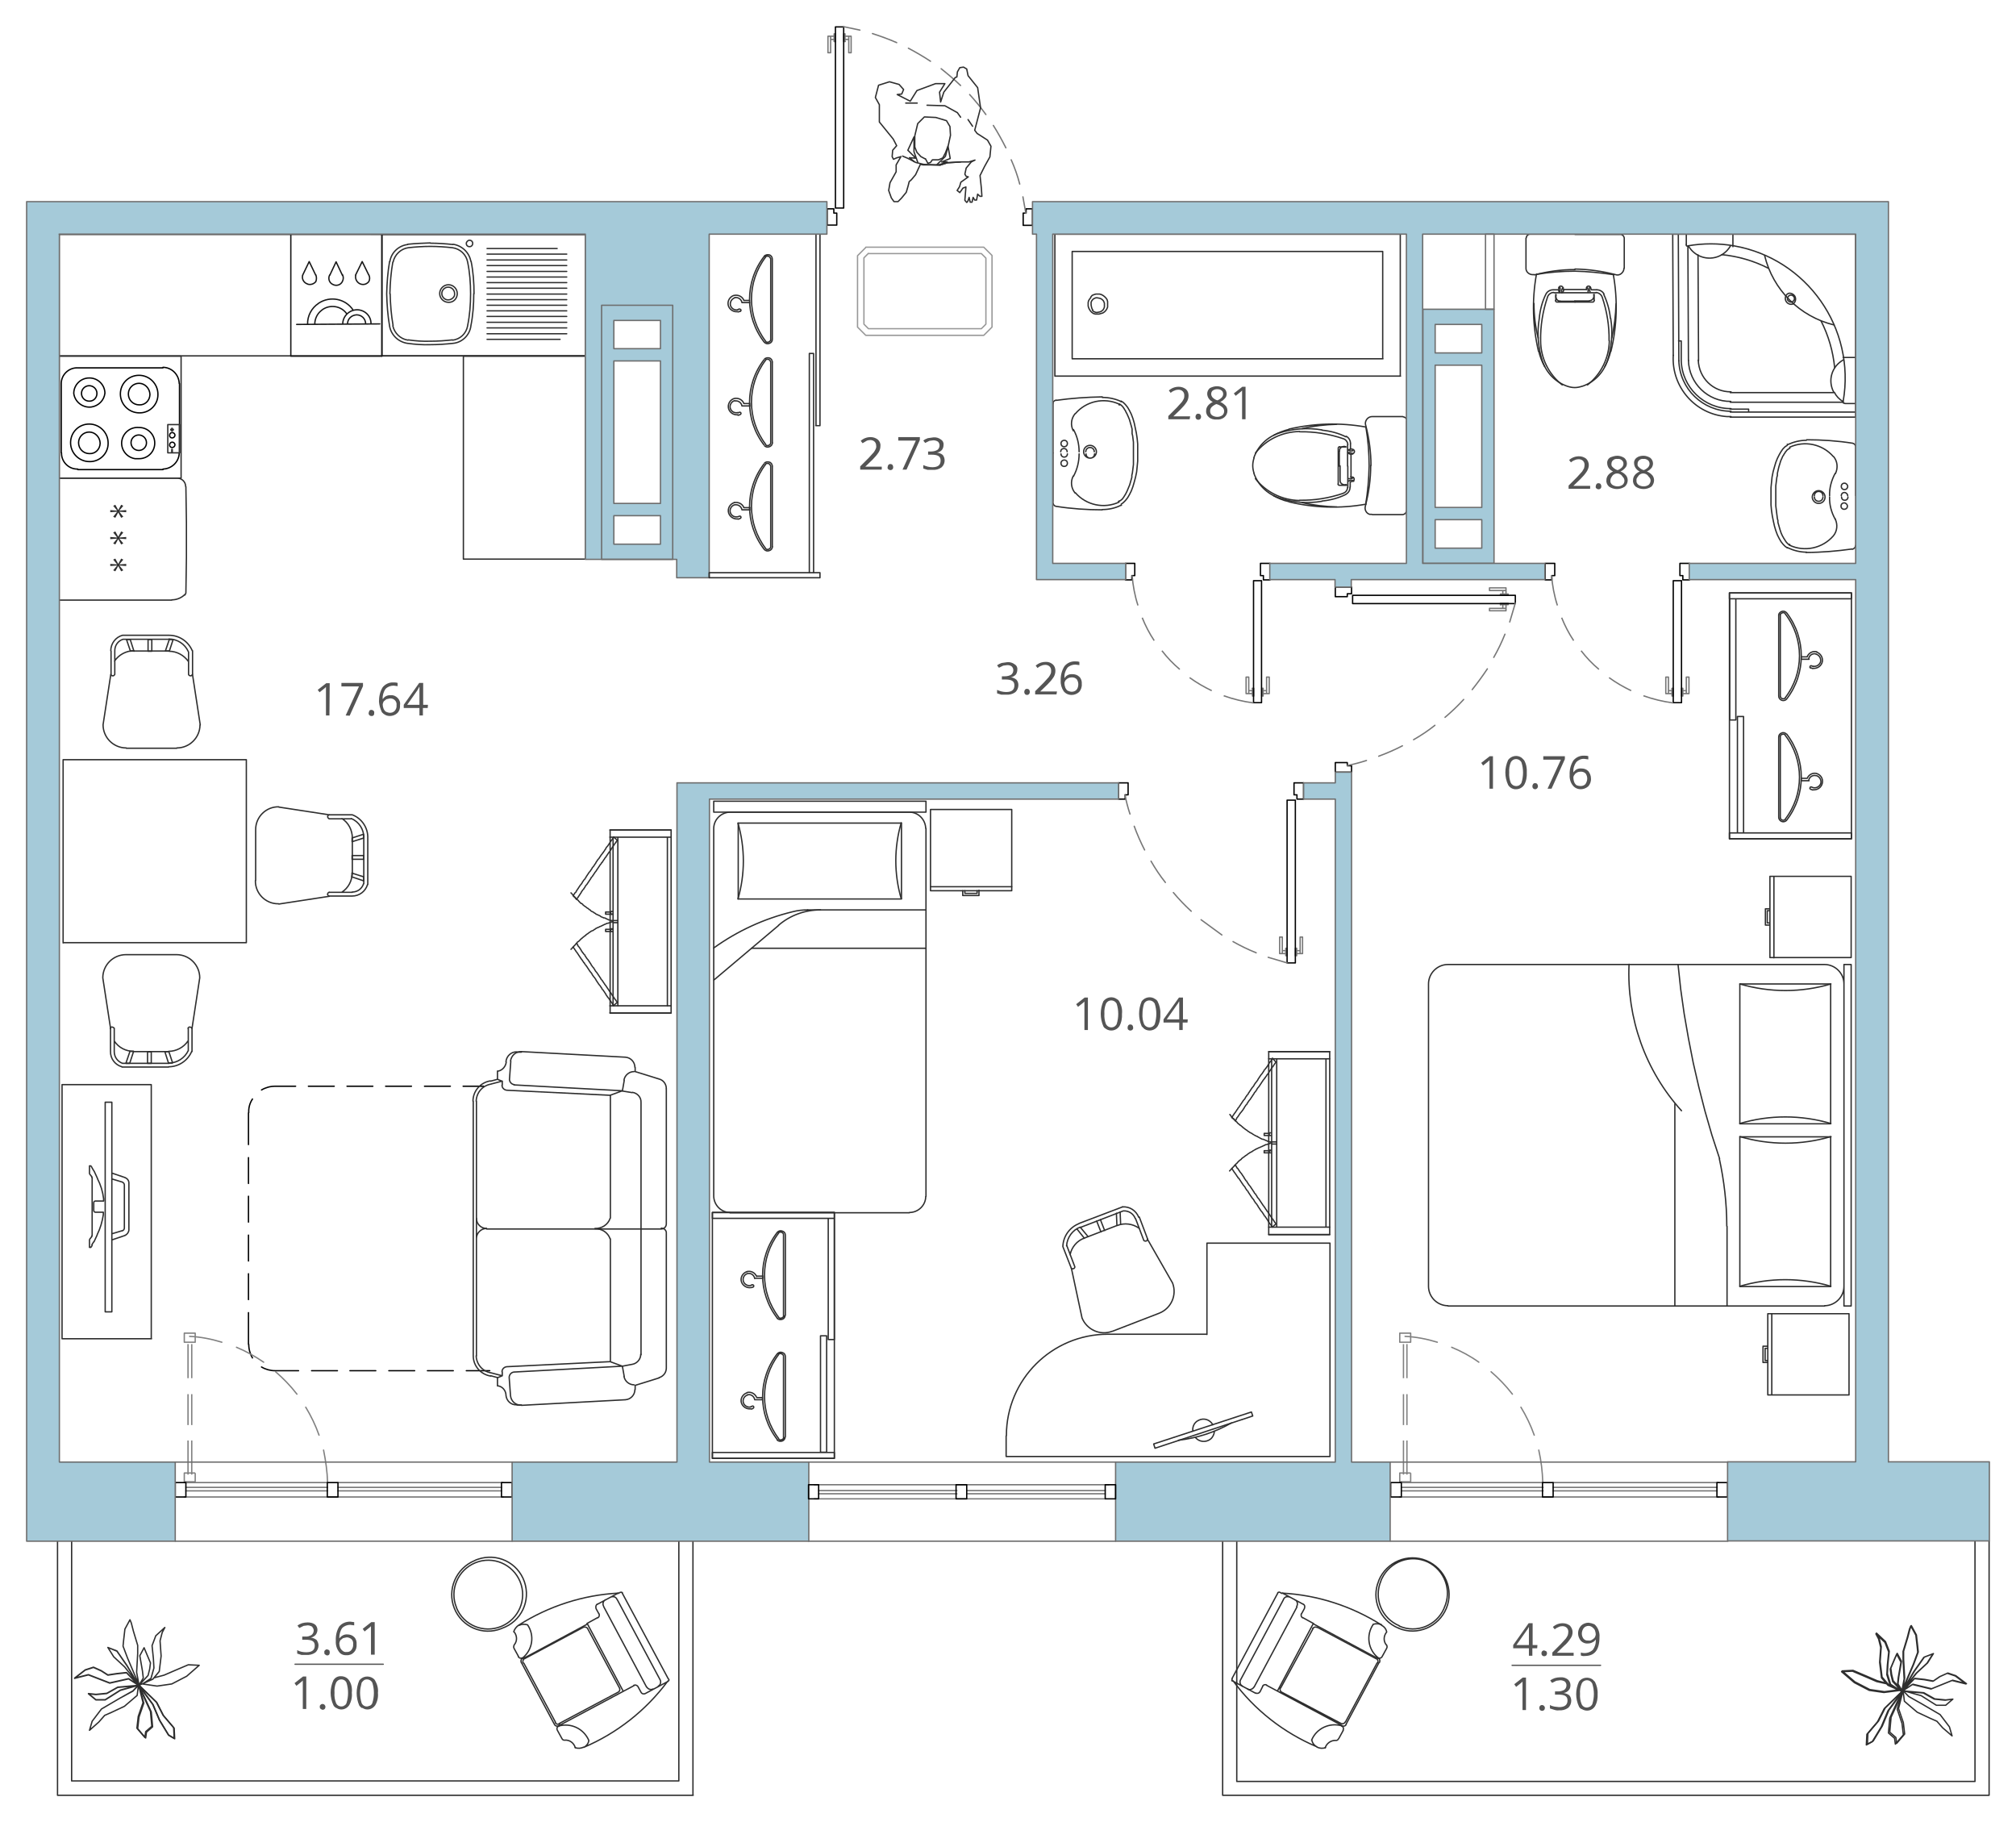 <?xml version="1.0" encoding="utf-8"?>
<!-- Generator: Adobe Illustrator 23.0.3, SVG Export Plug-In . SVG Version: 6.00 Build 0)  -->
<svg version="1.1" id="Layer_1" xmlns="http://www.w3.org/2000/svg" xmlns:xlink="http://www.w3.org/1999/xlink" x="0px" y="0px"
	 viewBox="0 0 757 684" style="enable-background:new 0 0 757 684;" xml:space="preserve">
<style type="text/css">
	.st0{fill:#FFFFFF;}
	.st1{fill:none;stroke:#2E2E2E;stroke-width:0.5;stroke-linecap:round;stroke-linejoin:round;}
	.st2{fill:none;stroke:#000000;stroke-width:0.5;stroke-linecap:round;stroke-linejoin:round;}
	.st3{fill:none;stroke:#767676;stroke-width:0.5;stroke-linecap:round;stroke-linejoin:round;}
	.st4{fill:none;stroke:#767676;stroke-width:0.5;stroke-linejoin:round;}
	.st5{fill:none;stroke:#808080;stroke-width:0.5;stroke-linecap:round;stroke-linejoin:round;}
	.st6{fill:none;stroke:#808080;stroke-width:0.5;stroke-linejoin:round;}
	.st7{fill:none;stroke:#989898;stroke-width:0.5;stroke-linecap:round;stroke-linejoin:round;}
	.st8{fill:#545454;}
	.st9{fill:none;stroke:#545454;stroke-width:0.5;stroke-linecap:round;stroke-linejoin:round;}
	.st10{fill:#2E2E2E;}
	.st11{fill:none;stroke:#2E2E2E;stroke-width:0.5;stroke-linejoin:round;}
	.st12{fill:none;stroke:#171717;stroke-width:0.5;stroke-linecap:round;stroke-linejoin:round;}
	.st13{fill:#A5CAD9;stroke:#6E6E6E;stroke-width:0.5;stroke-linejoin:round;}
	.st14{fill:none;stroke:#6E6E6E;stroke-width:0.5;stroke-linecap:round;stroke-linejoin:round;}
</style>
<title>home_52_rooms_2_apartment_area_52_42</title>
<rect class="st0" width="757" height="684"/>
<g>
	<path class="st1" d="M696.8,87.9v68.7 M662.6,95.9c3.1,12.9,13.2,23,26.1,26.1 M628.1,87.9l0.2,45.5 M630.2,87.9l0.2,47.6
		 M633.8,92.6l0.2,42.8 M637.6,95.7l0.2,39.7"/>
	<path class="st1" d="M692.1,150.7c4.8-27.5-13.6-53.6-41-58.4c-5.7-1-11.6-1-17.3,0 M696.8,87.9h-68.7"/>
	<path class="st1" d="M671.2,112.1c-0.1,0.4,0.1,0.7,0.4,0.9c0.2,0.3,0.6,0.4,0.9,0.4 M673.3,114.1c1-0.7,1.2-2,0.6-3
		c-0.5-0.7-1.3-1.1-2.2-1c-0.6,0.2-1,0.6-1.2,1.2 M672.5,113.4c0.7,0,1.3-0.6,1.3-1.3c0-0.7-0.6-1.3-1.3-1.3c-0.7,0-1.3,0.6-1.3,1.3
		l0,0 M670.5,111.3c-0.4,1.1,0.2,2.4,1.3,2.8c0.5,0.2,1,0.2,1.5,0 M634.1,92.5c2.6,4.3,8.2,5.7,12.5,3.1c0,0,0,0,0,0l0,0
		c1.3-0.8,2.4-1.9,3.2-3.3 M650.7,92.6v-4.7 M633.2,91.8v-4"/>
	<path class="st1" d="M633.2,91.8c-0.1,0.3,0.1,0.6,0.3,0.6h0.3 M664,100.7c-5.5-2.8-11.4-4.5-17.5-5.1 M696.8,156.6h-47.1
		 M696.8,154.7h-47.1 M692.1,151h-42.4 M688.9,147.4h-39.2 M692.2,135.1c-4.4,2.4-6,7.8-3.6,12.2h0.2c0.7,1.4,1.8,2.6,3.2,3.4
		 M692.1,134.2h4.7"/>
	<path class="st1" d="M688.9,138c-0.6-6.1-2.3-12-5.1-17.5 M692.8,151.5h4 M692.1,150.8c-0.1,0.3,0.1,0.6,0.3,0.6h0.3 M630.4,135.4
		c0.3,10.6,9,19,19.6,19 M628.3,133.4c-0.7,11.9,8.3,22.2,20.2,23h1.5 M634,135.3c0.2,8.6,7.3,15.5,15.9,15.4 M637.7,135.2
		c0.2,6.7,5.6,12,12.3,11.9 M631.3,135.3c0.2,10.1,8.6,18.2,18.7,18.1 M630.3,128h1v7.4 M656.6,154.5v-0.9h-7 M591.5,87.9h-16.9
		 M574.6,87.9c-0.8,0-1.4,0.6-1.5,1.4 M573,89.4v11.3 M573,100.6c-0.1,1.3,1,2.4,2.3,2.5c0,0,0.1,0,0.1,0h0.8 M591.4,101.2
		c-5.1,0-10.3,0.7-15.2,2 M591.4,88h16.9 M609.9,89.4c-0.1-0.8-0.7-1.4-1.5-1.4 M609.9,89.4v11.3 M606.6,103.1
		c0.8,0.3,1.6,0.1,2.2-0.4c0.6-0.5,1-1.2,1-2 M606.6,103.1c-5-1.3-10.1-2-15.2-2.1 M595.7,108.7V108 M597.3,108
		c-0.1-0.3-0.4-0.6-0.8-0.6c-0.4,0-0.7,0.3-0.8,0.6 M597.3,108l0.2,0.8h2"/>
	<path class="st1" d="M602.3,110.4c-0.5-1-1.6-1.6-2.7-1.6 M604.7,119.5c-0.3-3.1-1.2-6.2-2.5-9 M603.5,135.7
		c1.7-5.2,2.2-10.8,1.3-16.2 M594.2,145c4.4-1.5,7.8-5,9.3-9.4 M591.3,145.5c1,0,1.9-0.2,2.8-0.5 M588.5,145
		c0.9,0.3,1.8,0.5,2.8,0.5 M579.2,135.6c1.5,4.4,4.9,7.9,9.3,9.4 M578,119.5c-0.9,5.4-0.5,11,1.2,16.2 M580.5,110.4
		c-1.4,2.8-2.2,5.9-2.5,9 M583.2,108.8c-1.1,0-2.2,0.6-2.7,1.6 M583.2,108.8h2 M585.2,108.8l0.2-0.8 M586.9,108
		c-0.1-0.3-0.4-0.6-0.8-0.6c-0.4,0-0.7,0.3-0.8,0.6 M587,108v0.7h8.6 M596.3,109.7c0.1-0.6,0-1.2-0.3-1.8 M596.9,107.9
		c-0.2,0.6-0.1,1.2,0.2,1.7 M597.2,107.8H597c-0.1,0-0.1,0-0.1,0.1 M591.3,113h5.5 M596.8,112.9c0.9,0,1.7-0.8,1.7-1.7
		c0-0.2,0-0.4-0.1-0.6 M598.6,110.5v2.3"/>
	<path class="st1" d="M598.1,113.4c0.3,0,0.5-0.3,0.5-0.6 M598.1,113.4h-6.7 M596.1,144.5c5.1-4,8.1-10.1,8.2-16.6 M604.2,127.9
		c0.1-5.6-0.8-11.1-2.6-16.4 M601.6,111.5c-0.4-1-1.3-1.6-2.3-1.7 M599.4,109.9h-8 M578.5,127.9c0,6.5,3,12.6,8.1,16.6 M581.1,111.5
		c-1.8,5.3-2.7,10.8-2.6,16.4 M583.4,109.8c-1,0-2,0.7-2.3,1.7 M583.5,109.9h7.9 M584.2,110.5v2.4"/>
	<path class="st1" d="M584.1,112.8c0,0.3,0.2,0.6,0.5,0.6 M584.7,113.4h6.7 M591.4,113.1h-5.5 M584.3,110.7
		c-0.2,0.5-0.1,1.1,0.2,1.6c0.3,0.5,0.8,0.8,1.4,0.7 M586.8,109.8l0.4-0.9 M585.5,109.8l-0.3-1 M585.6,109.7
		c0.2-0.5,0.3-1.1,0.2-1.7 M585.7,108.1h-0.3 M586.8,108.1c-0.4,0.5-0.5,1.2-0.4,1.8 M605.2,126.9c1-4.3,1.5-8.6,1.6-13
		 M605.8,103.1c-4.8-0.7-9.6-1.2-14.4-1.3 M604.9,131.9c2.3-9.4,2.6-19.3,0.9-28.8 M602.6,137.6c1-1.8,1.7-3.7,2.2-5.7 M591.4,101.8
		c-4.8,0-9.7,0.4-14.4,1.2 M576.9,103.1c-1.7,9.6-1.4,19.4,0.8,28.8 M577.8,131.9c0.5,2,1.2,3.9,2.2,5.7 M576,113.9
		c0,4.4,0.5,8.8,1.6,13 M577,103.1v-0.2 M606,103.1h0.1 M691.5,186.6c0,0.7,0.5,1.2,1.2,1.2l0,0c0.7,0,1.2-0.5,1.2-1.2c0,0,0,0,0,0
		 M681.3,186.6c0,0.9,0.7,1.6,1.6,1.6c0.9,0,1.6-0.7,1.6-1.6 M685.3,186.6c0-1.3-1.1-2.4-2.4-2.4l0,0c-1.3,0-2.4,1.1-2.4,2.4
		c0,1.3,1.1,2.4,2.4,2.4C684.3,189,685.3,187.9,685.3,186.6L685.3,186.6L685.3,186.6 M687,186.6c-0.1,2.9,0.7,5.8,2.1,8.3
		 M696.9,204.9v-18.4 M671.9,204.6h0.1 M671.8,204.4h0.2 M671.4,205.7c2.2,1,4.6,1.6,7,1.6 M671.1,205.6h0.2 M678.3,165.3
		c-2.4,0-4.8,0.6-7,1.6 M671.3,166.8h-0.2 M693.8,182.6c0-0.6-0.6-1.2-1.2-1.2c-0.7,0-1.2,0.5-1.2,1.2c0,0,0,0,0,0
		c0,0.7,0.5,1.2,1.2,1.2l0,0c0.3,0,0.6-0.1,0.8-0.3C693.7,183.2,693.8,182.9,693.8,182.6 M693.8,186.1c0-0.6-0.6-1.2-1.2-1.2
		c-0.7,0-1.2,0.5-1.2,1.2c0,0,0,0,0,0 M695.7,166.4c-5.7-0.9-11.5-1.3-17.3-1.3 M688.4,171.4c-4.1-4.7-10.8-6.1-16.4-3.5
		 M684.5,186.1c0-0.9-0.7-1.6-1.6-1.6c-0.9,0-1.6,0.7-1.6,1.6l0,0 M689.2,177.8c1-2.1,0.8-4.6-0.7-6.4 M689.1,177.7
		c-1.4,2.6-2.2,5.5-2.1,8.4 M696.8,167.8c0-0.7-0.5-1.3-1.2-1.4 M696.8,167.8v18.3"/>
	<path class="st1" d="M678.2,207.4c5.8,0,11.6-0.5,17.3-1.3 M693.7,190c0-0.6-0.6-1.2-1.2-1.2c-0.7,0-1.2,0.5-1.2,1.2c0,0,0,0,0,0
		c0,0.7,0.5,1.2,1.2,1.2l0,0c0.3,0,0.6-0.1,0.8-0.3C693.6,190.7,693.7,190.3,693.7,190 M672,204.7c5.6,2.6,12.3,1.2,16.4-3.5
		 M688.4,201.2c1.5-1.8,1.7-4.3,0.7-6.4 M695.5,206.2c0.7-0.1,1.2-0.7,1.3-1.4 M671.1,167.2l-0.8,0.5l-0.8,0.8l-0.7,1l-0.7,1.2
		l-0.7,1.4l-0.6,1.5l-0.5,1.7l-0.5,1.8l-0.4,2l-0.4,4v6.5l0.2,2.1l0.3,2l0.4,2l0.4,1.8l0.5,1.7l0.6,1.6l0.7,1.4l0.7,1.2l0.8,1
		l0.8,0.8l0.8,0.5 M672.1,168.3l-0.5,0.2l-0.2,0.2l-0.3,0.2l-0.2,0.2l-0.2,0.3l-0.3,0.3l-0.2,0.4l-0.3,0.4l-0.2,0.4l-0.3,0.4
		l-0.2,0.5l-0.5,1.1l-0.2,0.6l-0.2,0.7l-0.2,0.6l-0.2,0.7l-0.5,2.2v0.8l-0.2,0.7l-0.4,3.2v7.5l0.6,4.8l0.2,0.7v0.7l0.8,2.8l0.4,1.2
		l0.5,1.1l0.3,0.5l0.2,0.4l0.3,0.4l0.2,0.4l0.3,0.4l0.2,0.3l0.7,0.7l0.3,0.2l0.4,0.2 M525.9,141.2H396.1V87.9h129.7V141.2
		 M519.3,134.7H402.6V94.4h116.6V134.7 M410.2,116.5l0.4,0.4l0.4,0.2l0.5,0.2h0.5l1-0.2l0.5-0.2l0.4-0.3l0.4-0.4l0.2-0.4l0.2-0.5
		v-1.5l-0.2-0.5l-0.2-0.4l-0.4-0.4l-0.4-0.3L413,112l-1-0.2h-0.5L411,112l-0.4,0.2l-0.4,0.4l-0.3,0.4l-0.2,0.5v1l0.2,1l0.2,0.5
		l0.2,0.3 M409.6,111.7l-0.4,0.5l-0.4,0.6l-0.2,0.7v1.4l0.2,0.7l0.3,0.6l0.4,0.6l0.5,0.5l0.6,0.4l0.7,0.2h1.4l1.4-0.4l0.6-0.4
		l0.5-0.5l0.4-0.6l0.3-0.7v-2.1l-0.2-0.7l-0.4-0.6l-0.5-0.5l-0.5-0.4l-0.7-0.4l-0.7-0.2h-1.4l-0.7,0.2l-0.7,0.3l-0.5,0.6
		 M400.7,169.6c0-0.7-0.5-1.2-1.2-1.2c-0.7,0-1.2,0.5-1.2,1.2c0,0,0,0,0,0 M410.9,169.6c0-0.9-0.7-1.6-1.6-1.6
		c-0.9,0-1.6,0.7-1.6,1.6l0,0l0,0 M406.9,169.6c0,1.3,1.1,2.4,2.4,2.4s2.4-1.1,2.4-2.4c0-1.3-1.1-2.4-2.4-2.4l0,0l0,0
		C408,167.2,406.9,168.2,406.9,169.6 M405.2,169.6c0-2.9-0.7-5.8-2.1-8.3 M395.4,151.3v18.7 M420.3,151.8h-0.1 M420.4,152h-0.2
		 M420.9,150.7c-2.2-1-4.6-1.5-7-1.5 M421.1,150.8h-0.2 M413.9,191.3c2.4,0,4.8-0.5,7-1.6 M420.9,189.7h0.2 M398.4,173.9
		c0,0.7,0.5,1.2,1.2,1.2c0.7,0,1.2-0.5,1.2-1.2c0-0.7-0.5-1.2-1.2-1.2C399,172.7,398.4,173.2,398.4,173.9L398.4,173.9 M398.4,170.4
		c0,0.7,0.5,1.2,1.2,1.2c0.7,0,1.2-0.5,1.2-1.2 M396.6,190.1c5.7,0.9,11.5,1.3,17.3,1.3 M403.8,185c4.1,4.7,10.8,6.1,16.4,3.5
		 M407.8,170.4c0,0.9,0.7,1.6,1.6,1.6c0.9,0,1.6-0.7,1.6-1.6 M403,178.7c-1.1,2.1-0.8,4.6,0.7,6.4 M403.1,178.8
		c1.4-2.6,2.1-5.5,2.1-8.4 M395.4,188.7c0,0.7,0.5,1.3,1.2,1.4"/>
	<path class="st1" d="M395.4,188.3v-18.2 M413.9,149c-5.8,0.1-11.6,0.5-17.3,1.3 M398.4,166.5c0,0.7,0.5,1.2,1.2,1.2
		c0.7,0,1.2-0.5,1.2-1.2c0-0.7-0.5-1.2-1.2-1.2C399,165.3,398.4,165.8,398.4,166.5L398.4,166.5 M420.2,151.7
		c-5.7-2.6-12.4-1.1-16.4,3.6 M403.7,155.3c-1.5,1.8-1.8,4.3-0.7,6.4 M396.6,150.2c-0.7,0.1-1.3,0.7-1.3,1.4 M421,189.3l0.8-0.6
		l0.8-0.8l0.8-1l0.7-1.2l0.7-1.4l0.6-1.6l0.5-1.7l0.5-1.9l0.4-1.9l0.2-2l0.2-2.1v-6.4l-0.2-2.1l-0.3-2l-0.8-3.8l-0.5-1.7l-0.6-1.6
		l-0.7-1.4l-0.7-1.2l-0.8-1l-0.8-0.8l-0.8-0.5 M420,188.2h0.2l0.2-0.2h0.2l0.3-0.2l0.2-0.2l0.3-0.2l0.2-0.3l0.3-0.4l0.5-0.8l0.3-0.5
		l0.5-1l1-2.4l0.8-2.8v-0.8l0.2-0.8l0.4-3.2V166l-0.3-2.4l-0.2-0.8v-1.7l-0.2-0.8l-0.8-2.8l-0.5-1.2l-0.5-1.1l-0.3-0.5l-0.2-0.5
		l-0.3-0.4l-0.2-0.4l-0.3-0.4l-0.2-0.3l-0.5-0.5l-0.5-0.4l-0.5-0.2 M528.2,174.9V158 M528.3,158c0-0.8-0.6-1.4-1.4-1.5 M526.8,156.4
		h-11.5 M515.2,156.4c-1.3,0-2.4,1.1-2.5,2.4c0,0.3,0,0.5,0.1,0.8 M514.8,174.8c0-5.1-0.7-10.2-2-15.2 M528.2,174.9v16.8
		 M526.7,193.2c0.8-0.1,1.4-0.7,1.4-1.5 M526.7,193.2h-11.4 M512.7,190c-0.4,1.3,0.3,2.7,1.6,3.1h0.8 M512.7,189.9
		c1.3-5,2-10.1,2-15.2 M507.2,179l0.7,0.2 M507.9,180.7c0.3-0.1,0.6-0.4,0.6-0.8c0-0.4-0.3-0.7-0.6-0.8 M507.9,180.7l-0.8,0.2
		 M507,180.9v2 M505.3,185.6c1-0.5,1.7-1.6,1.6-2.7 M496.4,188.1c3.1-0.3,6.2-1.1,9-2.5 M480.2,186.9c5.2,1.8,10.8,2.2,16.2,1.3
		 M470.8,177.6c1.5,4.4,5,7.8,9.4,9.3 M470.4,174.8c0,1,0.2,2,0.5,2.9 M470.9,171.9c-0.3,0.9-0.5,1.9-0.5,2.9 M480.2,162.6
		c-4.4,1.5-7.9,4.9-9.4,9.3 M496.4,161.4c-5.4-0.9-11-0.5-16.2,1.2 M505.4,164c-2.8-1.4-5.9-2.2-9-2.5 M507.1,166.5
		c0-1.1-0.6-2.2-1.6-2.7"/>
	<path class="st1" d="M507.1,166.6v2 M507.2,168.5l0.8,0.2 M508,170.3c0.3-0.1,0.6-0.4,0.6-0.8c0-0.4-0.3-0.7-0.6-0.8 M508,170.4
		l-0.7,0.2v8.6 M506.4,179.7c0.6,0.1,1.3,0,1.8-0.4 M508.1,180.4c-0.6-0.2-1.2-0.1-1.7,0.2 M508.3,180.7v-0.2h-0.1 M503.2,174.9v5.5
		 M503.2,180.3c0,0.6,0.2,1.1,0.7,1.4c0.5,0.3,1.1,0.4,1.6,0.2 M505.6,182.2h-2.5 M502.4,181.7c0,0.3,0.3,0.5,0.6,0.5 M502.5,181.7
		V175 M471.4,179.7c4,5.1,10.1,8.1,16.6,8.2 M488,187.8c5.6,0.1,11.1-0.8,16.4-2.6 M504.3,185.2c1-0.3,1.7-1.2,1.7-2.3 M506.1,183
		v-8 M488,162c-6.5,0.1-12.6,3-16.6,8.1 M504.4,164.7c-5.3-1.8-10.8-2.7-16.4-2.6 M506.1,167c0-1-0.7-2-1.7-2.3 M506,167v8
		 M505.4,167.8h-2.3 M503.1,167.7c-0.3,0-0.6,0.2-0.6,0.5 M502.5,168.3v6.7 M502.9,175v-5.5"/>
	<path class="st1" d="M505.3,167.7c-0.5-0.2-1.1-0.1-1.6,0.2c-0.5,0.3-0.8,0.8-0.7,1.4 M506.3,170.2l0.9,0.4 M506.2,168.9l1-0.3
		 M506.3,169c0.5,0.3,1.1,0.4,1.7,0.2 M507.9,169.2h0.1V169 M507.9,170.3c-0.5-0.3-1.2-0.5-1.8-0.4 M489,188.7c4.3,1,8.6,1.5,13,1.6
		 M512.8,189.4c0.8-4.8,1.2-9.6,1.3-14.4 M484,188.4c9.4,2.3,19.3,2.6,28.8,0.9 M478.2,186.1c1.8,1,3.7,1.8,5.7,2.2 M514.1,174.8
		c0-4.8-0.4-9.7-1.2-14.4 M512.8,160.3c-9.6-1.7-19.4-1.4-28.8,0.8 M484,161.2c-2,0.5-3.9,1.2-5.7,2.2 M502,159.3
		c-4.4,0.1-8.7,0.6-13,1.6 M512.8,160.4h0.2 M512.7,189.4h0.2 M56.9,502.6H23.3v-95.4h33.5V502.6"/>
	<path class="st2" d="M183.9,514.6h-8.8 M170.2,514.6h-9.7 M155.7,514.6h-9.7 M141.1,514.6h-9.7 M126.7,514.6H117 M112.1,514.6h-8.8
		 M93.3,504.7v-11.9 M93.3,487.9v-9.7 M93.3,473.4v-9.7 M93.3,458.8v-9.7 M93.3,444.3v-9.7 M93.3,429.7v-11.9 M103.3,407.8h7.7
		 M115.8,407.8h9.7 M130.3,407.8h9.7 M144.8,407.8h9.7 M159.4,407.8h9.7 M173.9,407.8h7.7 M93.4,504.7c0,1.8,0.5,3.6,1.4,5.1
		 M98.2,513.2c1.5,0.9,3.3,1.4,5.1,1.4 M103.3,407.8c-1.8,0-3.6,0.5-5.1,1.4 M94.8,412.6c-1,1.5-1.5,3.3-1.4,5.1"/>
	<path class="st1" d="M238.1,402.3c-1.9,0-3.5,1.4-3.8,3.2 M234.4,405.6l-0.7,4l3.7,0.6 M240.7,413.9c0.1-1.9-1.3-3.5-3.2-3.8
		 M240.7,413.9v94.7 M186.8,405.2v-3.1h0.3 M187.2,402.1c1.6-0.4,2.7-1.8,2.9-3.4 M190,398.7v-0.2 M194.1,394.9
		c-2.1-0.1-3.8,1.5-4.1,3.5 M194.1,395h1.7 M248.3,461.4h-65.6 M248.3,461.4c1.1,0,1.9-0.9,1.9-1.9 M250.2,459.5v-50.7"/>
	<path class="st1" d="M250.2,408.7c0-1.7-1.1-3.2-2.7-3.6 M247.5,405.1l-9-2.8v-1.6 M238.4,400.7c0-2-1.6-3.7-3.6-3.8 M234.9,396.9
		l-39.1-2.1 M195.8,394.8c-2.1-0.1-3.8,1.5-4.1,3.5 M191.8,398.4l-0.5,6.9 M191.3,405.2c0,1,0.8,1.9,1.8,2l0,0 M193,407.3l40.7,2.2
		l-4.6,1.7l-38.8-1.9 M188.5,407.4c0,1,0.8,1.8,1.8,1.9 M188.6,407.4v-1.5 M186.8,517.2v3.1h0.3 M190,523.7
		c-0.1-1.7-1.3-3.1-2.9-3.4 M190,523.8v0.2 M190,523.9c0.2,2,1.9,3.6,3.9,3.5h0.2 M194.1,527.5h1.7 M234.3,516.7
		c0.3,1.8,1.9,3.2,3.8,3.2 M234.4,516.8l-0.7-3.9l3.7-0.7 M237.4,512.2c1.8-0.3,3.2-1.9,3.2-3.8 M250.2,463c0.1-1-0.7-1.8-1.7-1.9
		c-0.1,0-0.1,0-0.2,0 M250.2,463.1v50.7 M247.5,517.2c1.6-0.5,2.7-1.9,2.7-3.6"/>
	<path class="st1" d="M247.5,517.3l-9,2.8v1.6 M234.8,525.5c2-0.1,3.6-1.8,3.6-3.8 M234.9,525.5l-39.1,2.1 M191.7,524
		c0.2,2,1.9,3.6,3.9,3.5h0.2 M191.7,524.1l-0.5-6.9 M193,515.1c-1,0.1-1.8,1-1.8,2 M193,515.1l40.7-2.2l-4.6-1.7l-38.8,1.9
		 M190.3,513.1c-1,0.1-1.8,0.9-1.8,1.9 M188.6,515v1.5 M229.2,411.2v46.1 M223.4,461.2c2.5,0.1,4.9-1.4,5.7-3.8 M229.1,465.1
		c-0.8-2.4-3.2-3.9-5.7-3.8 M229.2,465.1v46.1 M178.9,457.4c0,2.1,1.7,3.8,3.8,3.8 M178.8,509c0.1,3.2,2.4,5.9,5.6,6.4 M184.4,515.4
		l4.2,1.1l-1.7,0.7l-2.6-0.7"/>
	<path class="st1" d="M177.7,509c0,3.8,2.8,7,6.5,7.6 M177.7,509v-95.6 M184.1,405.8c-3.7,0.6-6.5,3.8-6.5,7.6 M184.2,405.9l2.6-0.7
		l1.7,0.7l-4.2,1.1 M184.4,407c-3.2,0.5-5.5,3.2-5.6,6.4 M178.9,413.4V509 M182.7,461.2c-2.1,0-3.8,1.7-3.8,3.8 M42,465.5l5-1.7
		 M46.9,463.8c0.8-0.3,1.4-1.1,1.5-2 M48.4,461.8V453 M46.7,453v8 M45.9,462.1c0.5-0.2,0.8-0.6,0.8-1.1 M46,462l-4,1.2 M42,440.4
		l5,1.7 M48.4,444.1c0-0.9-0.6-1.7-1.5-2 M48.4,444.1v8.9 M46.7,453v-8 M46.7,444.9c0-0.5-0.3-0.9-0.8-1.1 M46,443.8l-4-1.2
		 M39.5,492.5v-78.7H42v78.7L39.5,492.5 M34.6,438.5c-0.1-0.3-0.3-0.6-0.5-0.8 M34,437.7h-0.1 M33.9,437.7h-0.3 M33.6,437.7v0.2
		 M33.6,438L33.6,438 M33.6,438.2L33.6,438.2 M33.6,438.2v2.2 M33.6,440.4c0,0.1,0,0.3,0.1,0.4 M33.7,440.8l0.8,1 M34.5,442.1
		c0-0.1-0.1-0.2-0.1-0.3 M34.6,442.1v21.8 M34.4,464.2c0-0.1,0.1-0.2,0.1-0.3 M34.5,464.2l-0.8,1 M33.7,465.3
		c-0.1,0.1-0.1,0.2-0.1,0.4 M33.6,465.6v2.2 M33.6,467.9L33.6,467.9 M33.6,468L33.6,468 M33.6,468.1v0.2 M33.6,468.3h0.3
		 M33.9,468.2H34 M34.1,468.3c0.2-0.2,0.4-0.5,0.5-0.8 M34.6,467.4L34.6,467.4 M34.5,467.3l0.7-1.1 M36.5,463.6l-1.2,2.6
		 M36.5,463.5c1.2-2.4,1.9-4.9,2.3-7.5 M38.8,456v-0.9h-3 M35.2,454.4c0,0.4,0.3,0.7,0.6,0.7 M35.2,454.4v-2.8 M35.8,450.9
		c-0.4,0-0.6,0.3-0.6,0.7 M35.8,450.9h3.1V450 M38.9,450c-0.3-2.6-1.1-5.2-2.3-7.5 M35.4,439.8l1.2,2.6 M35.4,439.8l-0.7-1.1
		 M34.7,438.6L34.7,438.6"/>
	<path class="st2" d="M422.6,217.6v-6.1h3.5v4.6h-1.1v1.6h-2.4 M476.9,217.6v-6.1h-3.6v4.6h1.1v1.6h2.5"/>
	<path class="st3" d="M474.3,258.4h-0.5 M473.8,261.3h0.5v-2.9 M474.3,260.4h1.3 M474.3,259.3h1.3 M473.8,258.4v2.9 M475.6,260.4h1
		v-6.2h-1V260.4 M470.2,258.4h0.5 M470.8,261.3h-0.5v-2.9 M470.2,260.4h-1.3 M470.2,259.3h-1.3 M470.8,258.4v2.9 M468.9,260.4h-1
		v-6.2h1V260.4"/>
	<path class="st2" d="M473.7,218v45.8h-3V218H473.7"/>
	<path class="st4" d="M425.1,216c0.3,3.8,1,7.6,2.2,11.3 M428.9,231.9c1.2,3,2.7,5.9,4.5,8.6 M436.3,244.3c2,2.6,4.2,4.9,6.7,7
		 M446.7,254.4c2.6,1.9,5.4,3.5,8.3,4.9 M459.5,261.2c3.6,1.3,7.4,2.2,11.2,2.7"/>
	<path class="st2" d="M580.2,217.6v-6.1h3.6v4.6h-1.1v1.6h-2.5 M634.4,217.6v-6.1h-3.6v4.6h1.1v1.6h2.5"/>
	<path class="st3" d="M631.9,258.4h-0.5 M631.4,261.3h0.5v-2.9 M631.9,260.4h1.3 M631.9,259.3h1.3 M631.4,258.4v2.9 M633.2,260.4h1
		v-6.2h-1V260.4 M627.8,258.4h0.5 M628.3,261.3h-0.5v-2.9 M627.8,260.4h-1.3 M627.8,259.3h-1.3 M628.3,258.4v2.9 M626.5,260.4h-1
		v-6.2h1V260.4"/>
	<path class="st2" d="M631.4,218v45.8h-3.1V218H631.4"/>
	<path class="st4" d="M582.6,216c0.3,3.8,1,7.6,2.2,11.3 M586.4,231.9c1.2,3,2.7,5.9,4.5,8.6 M593.7,244.3c2,2.6,4.2,4.9,6.7,7
		 M604.2,254.4c2.6,1.9,5.4,3.5,8.3,4.9 M617.1,261.2c3.6,1.3,7.4,2.2,11.2,2.7"/>
	<path class="st2" d="M387.7,78.5v6.1h-3.5V80h1.1v-1.6h2.4 M310.6,78.4v6.1h3.6V80h-1.1v-1.6H310.6"/>
	<path class="st3" d="M313.2,15.6h0.5 M313.7,12.7h-0.5v2.9 M313.2,13.6h-1.3 M313.2,14.8h-1.3 M313.6,15.6v-2.9 M311.8,13.6h-0.9
		v6.2h1v-6.2 M317.4,15.6h-0.5 M316.8,12.7h0.5v2.9 M317.4,13.6h1.3 M317.4,14.8h1.3 M316.8,15.6v-2.9 M318.7,13.6h0.9v6.2h-0.9
		V13.6"/>
	<path class="st2" d="M313.7,78.1v-68h3.1v68H313.7"/>
	<path class="st3" d="M385.2,80.1l-1.1-6.2 M382.9,69.1c-0.8-3.1-1.9-6.2-3.2-9.1 M377.7,55.5c-1.4-2.8-3-5.7-4.7-8.4 M370.2,43
		c-1.9-2.6-3.9-5.1-6.1-7.5 M360.7,32.1c-2.3-2.2-4.8-4.3-7.3-6.3 M349.4,23c-2.7-1.8-5.5-3.4-8.3-4.9 M336.7,16
		c-3-1.3-6-2.4-9.1-3.4 M322.9,11.3l-6.2-1.3"/>
	<path class="st2" d="M420,300v-6.1h3.6v4.5h-1.1v1.6H420 M489.5,300v-6.1h-3.6v4.5h1.1v1.6H489.5"/>
	<path class="st3" d="M486.9,356h-0.5 M486.4,358.8h0.5V356 M486.9,358h1.3 M486.9,356.9h1.3 M486.4,356v2.8 M488.2,358h0.9v-6.2
		h-0.9V358 M482.8,356h0.5 M483.3,358.8h-0.5V356 M482.8,358h-1.3 M482.8,356.9h-1.3 M483.3,356v2.8 M481.5,358h-1v-6.2h1V358"/>
	<path class="st2" d="M486.4,300.4v61.1h-3.1v-61.1H486.4"/>
	<path class="st3" d="M422.4,298.4c0.5,2.4,1.1,4.8,1.9,7.2 M425.9,310.2c1.1,3,2.4,6,3.9,8.9 M432.2,323.3c1.6,2.8,3.4,5.5,5.4,8
		 M440.6,335.1c2.1,2.5,4.3,4.8,6.7,7 M451,345.3l7.8,5.7 M463,353.5c2.8,1.6,5.7,3,8.7,4.2 M476.2,359.4l7.1,2.1"/>
	<path class="st2" d="M507.5,289.9h-6.1v-3.6h4.5v1.2h1.6V289.9 M507.5,220.4h-6.1v3.6h4.5v-1.1h1.6V220.4"/>
	<path class="st3" d="M563.4,223v0.5 M566.3,223.5V223h-2.9 M565.5,223v-1.3 M564.3,223v-1.3 M563.4,223.5h2.9 M565.5,221.7v-1h-6.2
		v1H565.5 M563.4,227.1v-0.5 M566.3,226.5v0.5h-2.9 M565.5,227.1v1.3 M564.3,227.1v1.3 M563.4,226.5h2.9 M565.5,228.4v0.9h-6.2v-0.9
		H565.5"/>
	<path class="st2" d="M507.9,223.5H569v3.1h-61.1V223.5"/>
	<path class="st3" d="M505.9,287.4c2.4-0.5,4.8-1.1,7.2-1.9 M517.7,283.9c3-1.1,6-2.4,8.9-3.9 M530.8,277.7c2.8-1.6,5.5-3.4,8-5.4
		 M542.6,269.3c2.5-2.1,4.8-4.3,7-6.7 M552.8,258.9c2-2.5,3.9-5.1,5.7-7.8 M560.9,246.8c1.6-2.8,3-5.7,4.2-8.7 M566.9,233.5l2.1-7.1
		"/>
	<path class="st3" d="M644.8,559.7h-61.6 M644.8,558.4h-61.6 M583.2,556.6h62 M526.2,559.7h53.2 M526.2,558.4h53.2 M525.5,562h119.9
		 M579.3,556.6h-53.7"/>
	<path class="st5" d="M579.3,556.6c-0.1-4.1-0.6-8.2-1.5-12.2 M576.1,538.8c-1.3-3.7-3-7.2-5-10.5 M567.9,523.4
		c-2.4-3.1-5.1-5.9-8-8.4 M555.3,511.4c-3.2-2.3-6.6-4.1-10.2-5.6 M539.7,503.9c-3.9-1.2-8-2-12.1-2.2"/>
	<path class="st2" d="M648.7,562v-5.4h-4v5.4H648.7 M583.2,562v-5.4h-4v5.4H583.2"/>
	<path class="st6" d="M528.3,553.6v-12.8 M528.3,535v-11.6 M528.3,517.4v-12.8 M527,553.6v-12.8 M527,535v-11.6 M527,517.4v-12.8
		 M529.7,553h-4.1v3.3h4.1V553"/>
	<path class="st2" d="M522.2,562v-5.4h4v5.4H522.2"/>
	<path class="st5" d="M529.7,500.5h-4.1v3.4h4.1V500.5"/>
	<path class="st3" d="M188.3,559.7h-61.4 M188.3,558.4h-61.4 M126.9,556.6h61.9 M69.8,559.7h53.2 M69.8,558.4h53.2 M69.2,562H189
		 M122.9,556.6H69.4"/>
	<path class="st5" d="M123,556.6c-0.1-4.1-0.7-8.2-1.5-12.2 M119.8,538.8c-1.3-3.7-3-7.2-5-10.5 M111.5,523.4
		c-2.4-3.1-5.1-5.9-8-8.4 M99,511.4c-3.2-2.2-6.6-4.1-10.2-5.6 M83.3,503.9c-3.9-1.2-8-2-12.1-2.2"/>
	<path class="st2" d="M192.3,562v-5.4h-4v5.4H192.3 M126.9,562v-5.4h-4v5.4H126.9"/>
	<path class="st6" d="M72,553.6v-12.8 M72,535v-11.6 M72,517.4v-12.8 M70.6,553.6v-12.8 M70.6,535v-11.6 M70.6,517.4v-12.8
		 M73.3,553h-4.1v3.3h4.1L73.3,553"/>
	<path class="st2" d="M65.8,562v-5.4h4v5.4H65.8"/>
	<path class="st5" d="M73.3,500.5h-4.1v3.4h4.1V500.5"/>
	<path class="st1" d="M501.6,653.4c-1.8-0.1-3.5,1.1-4,2.8 M501.5,653.4c0.5,0.1,0.9-0.2,1.1-0.6 M502.7,652.7l1.7-3.1 M504.3,649.6
		c0.3-0.5,0.2-1.2-0.3-1.5c-0.1,0-0.1-0.1-0.2-0.1 M503.9,648.1v-0.2 M503.9,647.9c0.6,0.3,1.3,0.1,1.6-0.5 M505.4,647.4l12.4-23.2
		 M518,624.1c0.3-0.6,0.1-1.3-0.5-1.6 M517.5,622.6v-0.2 M517.4,622.4c0.6,0.3,1.3,0.1,1.6-0.5 M519,621.9l1.7-3.1 M520.7,618.8
		c0.2-0.4,0.2-0.9-0.1-1.3 M520.7,612.7c-1.2,1.4-1.3,3.5-0.1,4.9 M520.7,612.7c-0.2-1.1-0.9-2-1.9-2.5 M518.8,610.1
		c-11.2-7.1-24.1-11.3-37.4-12 M481.3,598.2l-0.7-0.4 M480.6,597.8c-0.2-0.1-0.5-0.1-0.7,0.1h-0.1 M479.9,597.9l-17.3,32.3"/>
	<path class="st1" d="M462.7,630.4c-0.2,0.3-0.2,0.6,0,0.7h0.2 M463,631c8.1,11,19,19.5,31.5,24.8 M494.5,655.9
		c1,0.5,2.2,0.6,3.2,0.2 M492.6,653.3c0.2,1.1,0.9,2,1.9,2.5 M503.8,647.9c-4.6-1.3-9.5,1-11.3,5.4 M503.9,648v-0.2l-28.3-15.1
		 M475.6,632.6c-0.5-0.3-1.2-0.1-1.5,0.4 M474.2,633l-1.1,2.2 M471.5,635.6c0.6,0.3,1.3,0.1,1.6-0.5 M471.5,635.7l-8.6-4.6
		 M479.7,634.8l13.4-25.2l24.2,13v-0.2 M515.6,609.9c-2.7,4-1.9,9.4,1.8,12.4 M518.8,610c-1-0.5-2.1-0.5-3.2-0.2 M517.1,624.3
		l-11.9,22.2 M503.5,647c0.6,0.3,1.3,0.1,1.6-0.5 M503.5,647l-22.2-11.7 M480.8,633.7c-0.3,0.6-0.1,1.3,0.5,1.6 M480.9,633.7
		l12.1-22.2"/>
	<path class="st1" d="M494.6,611c-0.5-0.3-1.2-0.2-1.6,0.3h-0.1 M494.6,610.9l22.1,11.8 M517.3,624.3c0.3-0.6,0.1-1.3-0.5-1.6
		 M493.2,609.5l-4-2.2 M488.7,605.8c-0.3,0.6-0.1,1.3,0.5,1.6 M488.7,605.9l1.1-2 M489.8,603.8c0.3-0.6,0.1-1.3-0.5-1.6
		 M489.4,602.3l-7.8-4.2 M486.9,603.1c0.5-0.8,0.3-1.8-0.4-2.4h-0.2 M487,603.3l-16.1,30.1 M468.5,634.1c0.4,0.3,0.9,0.3,1.3,0.1
		c0.4-0.1,0.8-0.4,1-0.8 M484.3,599.6c-0.4-0.2-0.9-0.2-1.4-0.1c-0.5,0.2-0.8,0.6-1,1 M481.9,600.6l-16.1,30.1 M465.8,630.7
		c-0.4,0.8-0.1,1.9,0.7,2.3 M525.2,611.3c7,2.9,15-0.5,17.9-7.5c2.9-7-0.5-15-7.5-17.9c-7-2.9-15,0.5-17.9,7.5c0,0,0,0.1,0,0.1l0,0
		c-2.9,6.9,0.4,14.8,7.3,17.7c0,0,0.1,0,0.1,0h0.1 M525.5,610.5c6.4,2.8,13.9-0.2,16.7-6.6c0-0.1,0.1-0.2,0.1-0.3
		c3-6.5,0.2-14.1-6.2-17.2c-6.5-3-14.1-0.2-17.2,6.2c-0.2,0.3-0.3,0.7-0.4,1l0,0c-2.7,6.5,0.3,13.9,6.8,16.7c0,0,0.1,0,0.1,0.1h0.1
		 M708.7,632l-3.8-1l-4.4-1.9l-4.7-2l-4.1,0.2l4.8,4.1l5.6,2.9l5.5,0.8l5.5-0.7l-3.2-2.1l-1.2-3.9l0.2-3.6l0.5-4.9l-1.4-3.6
		l-3.4-3.2l1,1.9l0.8,3.2l-0.4,5.6l0.7,5.8l2.4,2.8l5.2,2.3l-3.4-3.7l-0.6-2.4l-0.3-2.3l1.6-3.8l0.8-1.8l1.6,3l-1,5.8l-0.3,2.7
		l1.6,2.6l0.9-4.8l-0.4-7v-3.1l1.6-5.3l0.8-3.1l0.5-1.2l1.9,3.5l0.5,4.4l0.2,2l-1.7,4.6l-4.3,10l5.4-6.7l4.1-3.8l2.2-3.5l-3.4,1.3
		l-3.8,5.4l-4.4,7.4l4.6-4.8l3.7,0.4l3.3,0.6l2.5-1.7l2.9-1.3l3,1l4,3l-5.2-1.3l-7.9,3.2l-7-1.7l-3.8,2.5l7.9,0.7l4.1,2.3l4.1,0.4
		l2.7-0.3l-2.7,2.3h-3.5l-5.7-3.6l-6.8-1.9l2.1,2.2l4.8,2.7l7,4.1l3.5,4.6l1,3.4l-3.5-3l-2.2-2.5l-2.5-1.1l-4.9-2.3l-4.8-4.1l-0.5-4
		l-1.7,6.7l1.8,5.3l0.5,4.3l-3,3.5l-0.3-2.2l-2.3-2l0.5-5.6l4.6-10l-5.4,7.3l-2.5,6l-3.4,5.6l-2.2,1.2l0.2-4l4-4.7l2.5-4.9l6.7-6.5
		l0.5,4l4.8,4.1l4.9,2.3l2.5,1.1l2.2,2.5l3.5,3l-1-3.4l-3.5-4.6l-7-4.1l-4.8-2.7l-2.1-2.2l6.8,1.9l5.7,3.6h3.5l2.7-2.3l-2.9,0.4
		l-4.1-0.4l-4.1-2.3l-7.9-0.7l3.8-2.5l7,1.7l7.9-3.2l5.2,1.3l-4-3l-3-1l-2.9,1.3l-2.5,1.7l-3.3-0.6l-3.7-0.4l-4.6,4.8l4.4-7.4
		l3.8-5.4l3.4-1.3l-2.2,3.5l-4.1,3.8l-5.4,6.7l4.3-10l1.7-4.6l-0.2-2l-0.5-4.4l-1.9-3.5l-0.5,1.2l-0.8,3.1l-1.6,5.3v3.3l0.4,7
		l-0.9,4.8l-1.6-2.6l0.3-2.7l1-5.8l-1.6-3l-0.8,1.8l-1.6,3.8l0.3,2.3l0.6,2.4l3.4,3.7l-5.2-2.3l-2.4-2.8l-0.7-5.8l0.4-5.6l-0.8-3.2
		l-1-1.9l3.4,3.2l1.4,3.6l-0.5,4.9l-0.2,3.6l1.2,3.9l3.2,2.1l-5.5,0.7l-5.5-0.8l-5.6-2.9l-4.8-4.1l4.1-0.2l4.7,2l4.4,1.9l4,0.9"/>
	<path class="st1" d="M714.2,635l-6.7,6.5l-2.5,4.9l-4,4.7l-0.2,4l2.2-1.2l3.4-5.6l2.5-6L714.2,635l-4.6,10l-0.5,5.6l2.3,2l0.3,2.2
		l3-3.5l-0.5-4.3l-1.8-5.3L714.2,635 M216,656.1c-0.5-1.8-2.2-3-4-2.8 M211,652.7c0.2,0.4,0.6,0.7,1.1,0.6 M211,652.7l-1.7-3.1
		 M209.8,648c-0.6,0.2-0.8,0.9-0.6,1.4c0,0.1,0.1,0.1,0.1,0.2 M209.8,648.1v-0.2 M208.2,647.4c0.3,0.6,1,0.8,1.6,0.5 M208.2,647.4
		l-12.4-23.2 M196.2,622.5c-0.5,0.3-0.7,1-0.5,1.6 M196.2,622.6v-0.2 M194.6,621.9c0.3,0.6,1,0.8,1.6,0.5 M194.7,621.9l-1.7-3.1
		 M193.1,617.5c-0.2,0.4-0.3,0.9-0.1,1.3 M193.1,617.5c1.2-1.4,1.1-3.5-0.1-4.9 M194.8,610.1c-0.9,0.6-1.6,1.5-1.9,2.5 M232.2,598.1
		c-13.3,0.7-26.2,4.9-37.4,12 M232.2,598.2l0.7-0.4 M233.7,598c-0.1-0.2-0.4-0.3-0.6-0.2h-0.2"/>
	<path class="st1" d="M233.6,598l17.3,32.2 M250.8,631.1c0.2,0,0.4-0.2,0.4-0.4c0-0.1,0-0.1-0.1-0.2c0-0.1,0-0.1-0.1-0.2 M219.2,656
		c12.5-5.3,23.4-13.9,31.5-24.8 M216,656.1c1,0.4,2.2,0.3,3.2-0.2 M219.2,656c1-0.5,1.7-1.4,1.9-2.5 M221.1,653.4
		c-1.9-4.4-6.7-6.7-11.3-5.4 M209.8,648.1v-0.2l28.3-15.1 M239.5,633.1c-0.4-0.5-1-0.6-1.5-0.4 M239.5,633.1l1.2,2.2 M240.7,635.3
		c0.3,0.6,1,0.8,1.6,0.5 M242.3,635.8l8.6-4.6 M234,634.9l-13.4-25.2l-24.2,13v-0.2 M196.3,622.4c3.7-3.1,4.5-8.4,1.8-12.4
		 M198.1,610c-1.1-0.3-2.2-0.3-3.2,0.2 M196.7,624.4l11.9,22.2 M208.5,646.7c0.3,0.6,1,0.8,1.6,0.5"/>
	<path class="st1" d="M209.9,647.1l22.2-11.8 M232.1,635.3c0.6-0.3,0.8-1,0.5-1.6 M232.6,633.7l-11.9-22.2 M220.7,611.4
		c-0.4-0.5-1-0.7-1.6-0.5H219 M219.1,610.9L197,622.7 M196.9,622.7c-0.5,0.3-0.7,1-0.5,1.6 M220.4,609.5l4-2.2 M224.4,607.4
		c0.6-0.3,0.8-1,0.5-1.6 M224.9,605.9l-1.1-2 M224.3,602.2c-0.5,0.3-0.7,1-0.5,1.6 M224.3,602.3l7.8-4.2 M227.3,600.6
		c-0.8,0.5-1.1,1.5-0.7,2.3c0,0.1,0.1,0.1,0.1,0.2 M226.7,603.2l16.1,30.2 M242.9,633.4c0.5,0.8,1.5,1.1,2.3,0.7 M231.7,600.5
		c-0.2-0.5-0.5-0.8-1-1c-0.5-0.1-1-0.1-1.4,0.1 M231.8,600.6l16.1,30.1 M247.2,633c0.4-0.2,0.7-0.6,0.8-1c0.1-0.4,0.1-0.9-0.1-1.3
		 M188.5,611.3c7.2-2.5,10.9-10.3,8.4-17.5s-10.3-10.9-17.5-8.4c-0.4,0.1-0.8,0.3-1.2,0.5c-7,2.9-10.4,10.9-7.6,17.9l0,0
		c2.8,7,10.7,10.4,17.7,7.6C188.4,611.4,188.5,611.3,188.5,611.3 M188.2,610.6c6.6-2.7,9.8-10.2,7.1-16.8
		c-2.7-6.6-10.2-9.8-16.8-7.1c-6.6,2.7-9.8,10.2-7.1,16.8c0,0,0,0,0,0.1l0,0C174.1,610.2,181.6,613.3,188.2,610.6 M57.8,629.9l3.8-1
		L66,627l4.7-2l4.1,0.2l-4.7,4.1l-5.6,2.9L59,633l-5.5-0.8l3.2-2.1l1.1-3.9l-0.2-3.5l-0.5-4.9l1.4-3.7l3.4-3.1l-1,1.9l-0.8,3.1
		l0.4,5.7l-0.7,5.8l-2.4,2.9l-5.2,2.3l3.4-3.7l0.6-2.4l0.3-2.3l-2.4-5.7l-1.6,3l1,5.8l0.3,2.6l-1.6,2.6l-0.9-4.8l0.4-7v-3.1
		l-1.6-5.3l-0.8-3.1l-0.5-1.2l-1.9,3.5l-0.5,4.4l-0.2,2l1.7,4.5l4.3,10.1l-5.4-6.8l-4.1-3.8l-2.2-3.5l3.4,1.3l3.8,5.5l4.4,7.4
		l-4.6-4.8l-3.7,0.4l-3.3,0.5l-2.5-1.6l-2.9-1.3l-3.1,1l-4,3.1l5.2-1.3l8,3.1l7.1-1.6l3.8,2.5l-7.9,0.7l-4.1,2.3l-4.1,0.4l-2.8-0.3
		l2.8,2.3h3.5l5.7-3.6l6.8-1.9l-2.1,2.2l-4.8,2.7l-7,4.1l-3.5,4.6l-1,3.4l3.5-3.1l2.2-2.5l2.5-1.1l4.9-2.3l4.8-4.1l0.5-4l1.7,6.7
		l-1.8,5.2l-0.5,4.4l3,3.5l0.3-2.2l2.3-2l-0.5-5.6l-4.6-10l5.4,7.3l2.5,5.9l3.4,5.6l2.2,1.3l-0.2-4l-4-4.7l-2.5-4.9l-6.7-6.5l-0.5,4
		l-4.8,4.1l-4.9,2.3l-2.5,1.1l-2.2,2.5l-3.5,3.1l1-3.4l3.5-4.6l7-4.1l4.8-2.6l2.1-2.2l-6.8,1.9l-5.7,3.6h-3.5l-2.8-2.3l2.8,0.3
		l4.1-0.4l4.1-2.3l7.9-0.7l-3.8-2.5l-7.1,1.6l-8-3.1l-5.2,1.3l4-3.1l3.1-1l2.9,1.3l2.5,1.6l3.3-0.5l3.7-0.4l4.6,4.8l-4.4-7.4
		l-3.8-5.5l-3.4-1.4l2.2,3.5l4.1,3.8l5.4,6.8l-4.3-10.1l-1.7-4.5l0.2-2l0.5-4.4l1.9-3.5l0.5,1.2l0.8,3.1l1.6,5.3v3.1l-0.4,7l0.9,4.8
		l1.6-2.6l-0.3-2.6l-1-5.8l1.6-3l2.4,5.7l-0.3,2.3l-0.6,2.4l-3.4,3.7l5.2-2.3l2.4-2.9l0.7-5.8l-0.4-5.7l0.8-3.1l1-1.9l-3.4,3.1
		l-1.4,3.7l0.5,4.9l0.2,3.5l-1.1,3.9l-3.2,2.1L59,633l5.5-0.8l5.6-2.9l4.7-4.1l-4.1-0.2l-4.7,2l-4.4,1.9L57.8,629.9"/>
	<path class="st1" d="M52.2,632.7l6.7,6.5l2.5,4.9l4,4.7l0.2,4l-2.2-1.3l-3.4-5.6l-2.5-5.9L52.2,632.7l4.6,10l0.5,5.6l-2.3,2
		l-0.3,2.2l-3-3.5l0.5-4.4l1.8-5.2L52.2,632.7"/>
	<path class="st7" d="M325.1,92.9L322,96v26.8l3.1,3.1h44.3l3.1-3.1V95.9l-3.1-3.1h-44.3"/>
	<path class="st7" d="M326.1,95.1l-1.7,1.7v24.9l1.7,1.7h42.4l1.7-1.7V96.9l-1.7-1.7h-42.4"/>
	<path class="st1" d="M348.1,39.5l6.7,0.2l4.7,2.6l1.2,1.7 M351.7,61.9l3.3-3.2l1-3.7l0.8,4.5l-3.2,1.3h2.1l-3.5,1.2 M344.4,38.7
		h-4.3 M360.7,60.8l-5,0.3l-2.8,0.9l-6.1-0.3l-2.9-0.7l-3.1-1.6l-1.9-0.8 M363.5,44.9l1.7,2.5"/>
	<path class="st1" d="M347.5,59.7l-1.7-0.9l-1.5-1.6l-0.8-2v-4.2l1.1-4.6l2.5-2.5l4.3,0.2l4,1.2l1.3,2.2l0.2,3.3l-0.8,3.7l-1.1,2.9
		l-1,1.9l-1.6,0.7h-2.3l-0.7,1l-1,0.3l-0.9-1.7 M343.3,60.7l-1.8-1.5l2.4,0.2l-3-3l2.3-5v5.6l1.4,3.9"/>
	<path class="st1" d="M352.9,62l2.8-0.9l5-0.3h3.1l2.3-0.7l-1.4,0.7l-1.9,2.3l-0.5,2.3l0.5,0.8l0.8,0.2l-2.8,2l-0.5,1.7l-0.9,1.4
		l1,0.8l1.2-1.7l1.1-0.4l-0.4,5L363,76l0.4-0.4l0.5-1.5l0.4,1.8h0.7l0.4-1.8l0.6,1h0.7l0.4-2.2l0.9,0.8h0.7l-0.2-3l-0.5-4.8l1.7-3.4
		l2-3.6l0.4-4l-1.3-2.3l-3.9-2.5l-0.9-1.2l2.2-8.4l-1.1-7.6l-3.6-4.5l-0.5-2.5l-1.2-0.7l-1.4,0.2l-0.9,1.6l-0.2,1.9l-0.6,0.2
		l-4.3,5.5l-1.2,3.7l-0.4-3.7l2-3.2h-3.5l-7,2.6l-2.5,4l-4.9-2.5l1.7-0.2l0.7-1.7l-1.7-1.9l-3.6-1l-4.1,1.3l-1.2,4.6l1.5,2.7v6.5
		l5.2,6.4l1.3,2.5l-1.5,1.7l-0.2,2.4l0.5,1l1.1-0.5l1.7-0.5l-1.8,3.1v2.6l-2.3,4.1l-0.5,2.9l1,2.8l1,1.4h1.5l1.3-1.3l1.8-2.2
		l0.7-2.4l0.4-1.6l0.8-0.7l1.6-1.9l1.8-3.9l1,0.2h6.2"/>
	<path class="st8" d="M331,176.3h-8v-1.2l3.2-3.2l1.9-2.1c0.3-0.4,0.5-0.8,0.7-1.2c0.2-0.4,0.3-0.9,0.2-1.3c0-0.6-0.2-1.1-0.6-1.5
		c-0.4-0.4-1-0.6-1.6-0.6c-0.5,0-1,0.1-1.4,0.3l-1.5,0.9l-0.7-0.9c1-0.9,2.3-1.4,3.7-1.4c1,0,1.9,0.3,2.7,0.9c0.7,0.6,1.1,1.5,1,2.4
		c0,0.8-0.2,1.6-0.6,2.3c-0.7,1.1-1.5,2-2.4,2.9l-2.7,2.6h6.2v1L331,176.3z M333.3,175.4c0-0.3,0.1-0.6,0.3-0.9
		c0.2-0.2,0.4-0.3,0.7-0.3c0.3,0,0.6,0.1,0.8,0.3c0.2,0.3,0.3,0.6,0.3,0.9c0,0.3-0.1,0.6-0.3,0.8c-0.4,0.4-1.1,0.4-1.5,0
		C333.3,176,333.2,175.7,333.3,175.4z M338.9,176.3l5-10.9h-6.6v-1.3h8.1v1.1l-5,11.1L338.9,176.3z M354.3,167
		c0,0.7-0.2,1.4-0.6,1.9c-0.5,0.6-1.2,0.9-1.9,1l0,0c0.8,0.1,1.6,0.4,2.2,0.9c1.1,1.4,0.9,3.5-0.5,4.7c-1,0.7-2.2,1-3.4,0.9h-1.8
		l-1.6-0.5v-1.3c1.1,0.5,2.2,0.8,3.4,0.8c2.1,0,3.1-0.8,3.1-2.5c0-1.7-1.2-2.2-3.5-2.2h-1.2v-1.2h1.2c0.8,0,1.6-0.2,2.3-0.6
		c0.5-0.4,0.8-1,0.8-1.7c0-0.5-0.2-1-0.6-1.4c-0.5-0.3-1.1-0.5-1.7-0.5l-1.5,0.2l-1.6,0.8l-0.7-0.9c0.5-0.4,1.1-0.7,1.7-0.9l2.1-0.3
		c1-0.1,2,0.2,2.8,0.8C354,165.4,354.4,166.2,354.3,167L354.3,167z"/>
	<path class="st9" d="M110.8,624.8h33.1"/>
	<path class="st8" d="M119.2,611.9c0,0.7-0.3,1.4-0.7,1.9c-0.5,0.5-1.1,0.9-1.8,1l0,0c0.8,0.1,1.6,0.4,2.2,0.9
		c0.4,0.6,0.7,1.3,0.7,2c0,1-0.4,2-1.2,2.7c-1,0.7-2.2,1-3.4,0.9h-1.8l-1.6-0.5v-1.3c1,0.6,2.2,0.8,3.4,0.8c2.1,0,3.2-0.8,3.2-2.5
		s-1.2-2.2-3.5-2.2h-1.2v-1.2h1.2c0.8,0.1,1.6-0.2,2.3-0.6c0.5-0.4,0.8-1,0.8-1.7c0-0.5-0.3-1-0.6-1.4c-0.5-0.3-1.1-0.5-1.7-0.5
		l-1.5,0.2l-1.6,0.8l-0.7-0.9c0.5-0.4,1.1-0.7,1.7-0.9c0.7-0.2,1.4-0.3,2.1-0.3c1,0,2,0.2,2.8,0.8
		C118.9,610.4,119.2,611.2,119.2,611.9L119.2,611.9z M121.8,620.3c-0.1-0.3,0-0.5,0.3-0.8c0.2-0.2,0.4-0.3,0.7-0.3l0.8,0.3
		c0.3,0.5,0.3,1.2,0,1.7c-0.4,0.4-1,0.4-1.4,0C121.9,621.1,121.7,620.7,121.8,620.3L121.8,620.3z M126.1,616
		c-0.1-1.9,0.3-3.8,1.3-5.4c1-1.2,2.5-1.8,4.1-1.8l1.5,0.2v1.2l-1.5-0.2c-1.1,0-2.2,0.4-3,1.2c-0.8,1.1-1.1,2.5-1.1,3.8h0.1
		c0.7-0.9,1.8-1.5,2.9-1.4c1,0,1.9,0.3,2.6,1c0.7,0.7,1,1.7,0.9,2.7c0.1,1.1-0.2,2.2-1,3c-0.7,0.8-1.8,1.2-2.8,1.1
		c-1.1,0.1-2.3-0.4-2.9-1.4C126.4,618.9,126,617.5,126.1,616L126.1,616z M130.1,620.2c0.7,0.1,1.4-0.2,1.8-0.7
		c0.5-0.6,0.8-1.4,0.7-2.2c0.1-0.7-0.1-1.4-0.6-1.9c-0.5-0.4-1.1-0.7-1.8-0.7l-1.4,0.3l-1,0.8c-0.2,0.3-0.3,0.7-0.4,1.1
		c0,0.5,0.1,1.1,0.3,1.6c0.2,0.5,0.5,0.9,0.9,1.2C129,620.1,129.6,620.3,130.1,620.2L130.1,620.2z M140.7,621.2h-1.4v-10.7l-0.4,0.4
		l-2,1.6l-0.7-1l3.2-2.5h1.3L140.7,621.2L140.7,621.2z M115,641.6h-1.3v-10.7l-0.4,0.4l-2,1.6l-0.7-1l3.2-2.5h1.2V641.6z
		 M120.1,640.8c-0.1-0.3,0-0.5,0.3-0.8c0.2-0.2,0.4-0.3,0.7-0.3c0.6,0,1.1,0.5,1.1,1.1c0,0.3-0.1,0.6-0.3,0.8c-0.4,0.4-1,0.4-1.4,0
		C120.2,641.5,120,641.1,120.1,640.8C120.1,640.8,120.1,640.8,120.1,640.8L120.1,640.8z M132.1,635.5c0.2,1.6-0.2,3.3-1,4.7
		c-1.1,1.6-3.2,2.1-4.8,1c0,0,0,0-0.1,0c-0.1,0-0.1,0-0.1-0.1c-0.4-0.2-0.7-0.5-0.9-0.9c-1.4-3-1.4-6.4,0-9.4c0.6-1,1.7-1.6,2.9-1.5
		c1.2,0,2.4,0.6,3,1.6C132,632.2,132.3,633.9,132.1,635.5L132.1,635.5z M125.6,635.5c-0.1,1.3,0.1,2.7,0.6,3.9
		c0.5,1.1,1.7,1.5,2.8,1.1c0,0,0.1,0,0.1-0.1c0.5-0.2,0.8-0.5,1-1c0.8-2.5,0.8-5.2,0-7.7c-0.5-1.1-1.8-1.5-2.9-1
		c-0.4,0.2-0.8,0.6-1,1C125.7,632.8,125.5,634.2,125.6,635.5z M141.9,635.5c0.2,1.6-0.2,3.3-1,4.7c-1.1,1.6-3.2,2.1-4.8,1
		c0,0,0,0-0.1,0h-0.2c-0.3-0.2-0.7-0.6-0.9-0.9c-1.3-3-1.3-6.4,0-9.4c1.2-1.6,3.5-2,5.2-0.8c0.3,0.2,0.6,0.5,0.8,0.9
		c0.8,1.4,1.2,3,1,4.6L141.9,635.5z M135.2,635.5c0,1.3,0.2,2.6,0.6,3.9c0.5,1.1,1.8,1.6,2.9,1c0,0,0,0,0.1,0c0.5-0.2,0.8-0.5,1-1
		c0.8-2.5,0.8-5.2,0-7.7c-0.6-1.1-1.9-1.5-3-1c-0.4,0.3-0.7,0.6-1,1C135.5,632.9,135.2,634.2,135.2,635.5z"/>
	<path class="st9" d="M567.8,625.2H601"/>
	<path class="st8" d="M577.2,618.8h-1.8v2.8h-1.3v-2.8h-5.9v-1.2l5.8-8.2h1.5v8.2h1.8L577.2,618.8z M574.1,617.6v-6.7H574
		c-0.2,0.5-0.5,0.9-0.8,1.3l-3.8,5.4H574.1z M578.8,620.7c0-0.3,0.1-0.6,0.3-0.8c0.2-0.2,0.4-0.3,0.7-0.3l0.8,0.3
		c0.4,0.5,0.4,1.1,0,1.6c-0.4,0.4-1.1,0.4-1.5,0C578.9,621.3,578.8,621,578.8,620.7z M590.9,621.6h-8v-1.2l3.2-3.2l1.9-2.1
		c0.3-0.4,0.5-0.8,0.7-1.2c0.1-0.4,0.2-0.9,0.2-1.3c0-0.6-0.2-1.1-0.6-1.5c-0.4-0.4-1-0.6-1.6-0.6c-0.5,0-1,0.1-1.4,0.3
		c-0.5,0.2-1.1,0.5-1.5,0.9l-0.7-0.9c1-0.9,2.3-1.4,3.7-1.4c1,0,1.9,0.3,2.7,0.9c0.6,0.7,1,1.5,1,2.4c0,0.8-0.2,1.6-0.7,2.3
		c-0.7,1.1-1.5,2.1-2.5,2.9l-2.7,2.6h6.3v1V621.6z M600.6,614.6c0,4.8-1.8,7.1-5.5,7.1c-0.5,0.1-1,0-1.5-0.2v-1.1
		c1.6,0.5,3.3,0.1,4.5-1c0.8-1.1,1.2-2.4,1.1-3.8h-0.1c-0.3,0.5-0.7,0.8-1.2,1c-0.5,0.3-1.1,0.4-1.7,0.4c-1,0.1-1.9-0.3-2.6-1
		c-1.4-1.7-1.4-4.1,0.1-5.7c0.7-0.7,1.8-1.1,2.8-1.1c0.8,0.1,1.5,0.3,2.2,0.6c0.6,0.5,1.1,1.2,1.4,1.9
		C600.5,612.6,600.7,613.6,600.6,614.6L600.6,614.6z M596.5,610.4c-0.7,0-1.4,0.3-1.8,0.8c-0.9,1.2-1,2.8-0.1,4
		c0.4,0.5,1.1,0.8,1.8,0.7c0.5,0.1,1,0,1.4-0.3c0.4-0.2,0.7-0.5,1-0.8c0.2-0.3,0.3-0.7,0.4-1.1c0-0.5-0.1-1.1-0.3-1.6
		c-0.2-0.5-0.6-0.9-1-1.2C597.5,610.6,597,610.4,596.5,610.4L596.5,610.4z M573,642h-1.3v-10.7l-0.4,0.4l-2,1.6l-0.7-1l3.2-2.5h1.2
		V642z M578,641.2c0-0.3,0.1-0.6,0.3-0.8c0.2-0.2,0.4-0.3,0.7-0.3c0.6,0,1.1,0.5,1.1,1.1c0,0.3-0.1,0.6-0.3,0.8
		c-0.4,0.4-1.1,0.4-1.5,0C578.1,641.8,578,641.5,578,641.2z M589.7,632.7c0,0.7-0.2,1.4-0.7,1.9c-0.5,0.6-1.2,0.9-1.9,1l0,0
		c0.8,0.1,1.6,0.4,2.2,0.9c0.5,0.6,0.7,1.3,0.7,2c0,1-0.4,2-1.2,2.7c-1,0.7-2.2,1-3.4,0.9c-0.6,0.1-1.2,0-1.8-0.2l-1.6-0.5v-1.3
		c0.5,0.3,1.1,0.5,1.7,0.6l1.7,0.2c2.1,0,3.2-0.8,3.2-2.5c0-1.7-1.2-2.2-3.5-2.2h-1.2V635h1.2c0.8,0,1.6-0.2,2.3-0.6
		c0.5-0.4,0.8-1,0.8-1.7c0-0.5-0.2-1-0.6-1.4c-0.5-0.3-1.1-0.5-1.7-0.5l-1.5,0.2l-1.6,0.8l-0.7-0.9c0.5-0.4,1.1-0.7,1.7-0.9
		c0.7-0.2,1.4-0.3,2.1-0.3c1-0.1,2,0.2,2.8,0.8c0.6,0.5,1,1.3,1,2.1L589.7,632.7z M599.9,635.9c0.1,1.6-0.2,3.3-1,4.7
		c-1.1,1.7-3.3,2.1-5,1c0,0,0,0,0,0h-0.1c-0.4-0.2-0.7-0.5-0.9-0.9c-1.4-3-1.4-6.4,0-9.4c1.2-1.6,3.5-1.9,5.1-0.8l0.9,0.9
		c0.7,1.4,1.1,3,1,4.6V635.9z M593.3,635.9c-0.1,1.3,0.1,2.7,0.6,3.9c0.5,1.1,1.8,1.6,2.9,1c0,0,0,0,0.1,0c0.4-0.2,0.8-0.6,1-1
		c0.8-2.5,0.8-5.2,0-7.7c-0.5-1.1-1.8-1.6-2.9-1.1c-0.5,0.2-0.9,0.6-1.1,1.1C593.4,633.3,593.2,634.6,593.3,635.9z"/>
	<path class="st10" d="M43.3,194.4l1.1-2l1.1,2l0.8-0.4l-1.5-1.9l2.6,0.2v-0.8l-2.6,0.2l1.5-1.8l-0.8-0.4l-1.1,2l-1.1-2l-0.8,0.4
		l1.5,1.8l-2.6-0.2v0.8l2.6-0.2l-1.5,1.9L43.3,194.4z M43.3,204.4l1.1-2l1.1,2l0.8-0.4l-1.5-1.8l2.6,0.2v-0.8l-2.6,0.2l1.5-1.9
		l-0.8-0.4l-1.1,2l-1.1-2l-0.8,0.4l1.5,1.9l-2.6-0.2v0.8l2.6-0.2l-1.5,1.8L43.3,204.4z M43.3,214.5l1.1-2l1.1,2l0.8-0.4l-1.5-1.8
		l2.6,0.2v-0.8l-2.6,0.2l1.5-1.8l-0.8-0.4l-1.1,2l-1.1-2l-0.8,0.4l1.5,1.8l-2.6-0.2v0.8l2.6-0.2l-1.5,1.8L43.3,214.5z"/>
	<path class="st1" d="M69.8,182.7L70,196v13.3l-0.2,13.3 M69.4,223.4c0.2-0.2,0.3-0.5,0.4-0.8 M64.5,225.2c1.8,0,3.6-0.7,4.9-2
		 M64.5,225.3H22v-45.8h44.6 M69.7,182.6c0-1.7-1.4-3-3-3.1"/>
	<path class="st2" d="M55,166.2c0-1.6-1.3-2.9-2.9-2.9c-1.6,0-2.9,1.3-2.9,2.9c0,1.6,1.3,2.9,2.9,2.9c0,0,0,0,0,0h0.1
		c1.5,0,2.8-1.3,2.8-2.8l0,0l0,0 M58.1,166.3c0-3.2-2.6-5.8-5.8-5.8c0,0,0,0,0,0h-0.1c-3.2-0.3-6.1,2-6.5,5.3
		c-0.3,3.1,1.9,5.9,5,6.4h1.6c3.2,0,5.8-2.6,5.8-5.8l0,0l0,0 M56.3,148c-0.1-2.2-1.9-4.1-4.1-4.1l0,0c-2.2,0-4,1.8-4,4l0,0
		c0,2.3,1.8,4.1,4.1,4.1c0,0,0,0,0,0l0,0c2.2,0.1,3.9-1.6,4-3.8c0,0,0,0,0,0l0,0V148 M59.3,148c0-3.9-3.2-7.1-7.1-7.1c0,0,0,0,0,0
		l0,0c-3.9,0-7,3.1-7,7l0,0c0,3.9,3.2,7.1,7.1,7.1c0,0,0,0,0,0l0,0c3.8,0.1,7-3,7-6.8c0,0,0,0,0,0l0,0V148 M29.2,176.3h32
		 M61.2,138.1h-32 M29.1,138.1c-3.3-0.1-6.1,2.6-6.1,5.9c0,0,0,0.1,0,0.1l0,0 M37.6,166.3c-0.1-2.2-1.9-4.1-4.1-4.1l0,0
		c-2.2,0-4,1.8-4,4l0,0c0,2.3,1.8,4.1,4.1,4.1h0l0,0c2.2,0.1,3.9-1.6,4-3.8c0,0,0,0,0,0l0,0V166.3 M40.6,166.3
		c0-3.9-3.2-7.1-7.1-7.1h0l0,0c-3.9,0-7,3.1-7,7l0,0c0,3.9,3.2,7.1,7.1,7.1h0l0,0c3.8,0.1,7-3,7-6.8c0,0,0,0,0,0l0,0V166.3
		 M36.4,147.7c0-1.6-1.3-2.9-2.9-2.9s-2.9,1.3-2.9,2.9s1.3,2.9,2.9,2.9h0h0.1C35.2,150.6,36.4,149.3,36.4,147.7 M39.4,147.7
		c0-3.2-2.6-5.8-5.8-5.8l0,0h-0.1c-3.2,0-5.8,2.6-5.8,5.8l0,0l0,0c0.4,3.2,3.4,5.5,6.6,5.1c2.7-0.4,4.8-2.5,5.1-5.2 M23,170V144
		 M23.1,170c-0.1,3.3,2.6,6.1,5.9,6.1c0,0,0.1,0,0.1,0h0.1 M67.3,144c-0.1-3.3-2.7-6-6-6.1h-0.1 M67.4,170V144 M65.7,163.4
		c0-0.5-0.4-0.9-0.9-1h-0.1c-0.6,0-1,0.4-1,1c-0.1,0.5,0.3,0.9,0.8,1c0.1,0,0.1,0,0.2,0C65.2,164.4,65.7,163.9,65.7,163.4 M65.7,167
		c0-0.5-0.4-0.9-0.9-1h-0.1c-0.6,0-1,0.4-1,1c-0.1,0.5,0.3,0.9,0.8,1c0.1,0,0.1,0,0.2,0C65.2,168,65.7,167.5,65.7,167 M61.2,176.1
		c3.3-0.1,6-2.7,6.1-6l0,0"/>
	<path class="st1" d="M67.4,170H63v-10.6h4.4V170 M64.5,161.4v0.4h0.2v-0.4 M64.7,161.4h0.4v-0.2h-0.4v-0.4h-0.2v0.4h-0.4v0.2h0.4
		 M64.5,169.6h0.2v-0.9h-0.2V169.6 M174,133.7v76.2h45.8v-76.2H174 M22.2,179.5H68v-45.8H22.2V179.5"/>
	<path class="st1" d="M22.2,133.6h197.6V88H22.2v45.7 M23.7,354v-68.8h68.8v68.7H23.7 M123.6,305.9l-18.9-2.9 M104.7,302.9
		c-4.8-0.1-8.7,3.8-8.7,8.5c0,0.1,0,0.1,0,0.2l0,0 M96,311.7v18.9 M95.9,330.6c-0.1,4.8,3.8,8.7,8.5,8.7c0.1,0,0.1,0,0.2,0l0,0
		 M104.7,339.4l18.9-2.9 M123.6,335h4.8 M128.3,335c2.5-1.6,4-4.4,3.9-7.3 M132.3,327.7v-13.1 M132.3,314.6c0-2.9-1.4-5.7-3.9-7.3
		 M128.4,307.4h-4.7 M123.6,305.9c-0.5,0.2-0.7,0.6-0.5,1c0.1,0.2,0.3,0.4,0.5,0.5 M123.6,307.4h8.3 M136.6,314.6
		c0.1-3.2-1.8-6.1-4.7-7.3 M136.6,314.6v17.2 M132.2,334.9c2,0,3.7-1.2,4.3-3.1 M132.3,335h-8.7"/>
	<path class="st1" d="M123.6,335c-0.4,0.1-0.6,0.4-0.6,0.8c0,0.1,0,0.1,0.1,0.2c0.1,0.2,0.3,0.4,0.5,0.5 M123.6,336.4h8.7
		 M132.2,336.4c2.7,0,5-1.7,5.8-4.3 M138.1,332.1v-17.5 M138.1,314.6c0.1-3.8-2.2-7.3-5.8-8.7 M132.3,305.9h-8.6 M136.5,313.2
		l-4.3,1.4v1.4l4.4-1.4 M136.6,314.6c0.1-0.5,0-0.9-0.1-1.4 M136.6,321.2h-4.4v1.4h4.4V321.2 M136.6,330.7v-1.5l-4.4-1.4
		 M132.1,329.1c0.1-0.5,0.2-0.9,0.1-1.4 M132.1,329.2l4.5,1.5 M72.1,386.1l2.9-19 M75,367.1c0-4.8-3.9-8.7-8.7-8.7h0l0,0
		 M66.3,358.4H47.3 M47.3,358.4c-4.8,0-8.7,3.9-8.7,8.7l0,0l0,0 M38.6,367.1l2.9,18.9 M42.9,386v4.8 M42.9,390.8
		c1.6,2.5,4.4,3.9,7.3,3.9 M50.2,394.8h13.1 M63.3,394.7c2.9,0,5.7-1.5,7.3-3.9 M70.7,390.9V386 M72.1,386.1
		c-0.2-0.4-0.7-0.6-1.1-0.5c-0.2,0.1-0.4,0.3-0.4,0.5 M70.7,386v8.5 M63.4,399.1c3.1,0,6-1.9,7.3-4.7 M63.5,399.2H46.1 M42.9,394.8
		c0,2,1.2,3.7,3.1,4.4 M42.9,394.9v-8.8 M42.9,386.1c-0.2-0.4-0.7-0.6-1.1-0.5c-0.2,0.1-0.4,0.3-0.4,0.5"/>
	<path class="st1" d="M41.5,386v8.8 M41.5,394.7c-0.1,2.7,1.7,5.1,4.3,5.8 M45.8,400.6h17.5 M63.3,400.5c3.8,0,7.2-2.3,8.7-5.8
		 M72.1,394.8v-8.7 M64.8,399l-1.4-4.2h-1.5l1.4,4.4 M63.3,399.1h1.4 M56.8,399.2v-4.3h-1.4v4.3H56.8 M47.3,399.2h1.4l1.4-4.3
		 M48.7,394.7h1.4 M48.8,394.7l-1.5,4.4 M72.3,253.3l2.9,18.9 M66.4,280.8c4.8,0,8.7-3.9,8.7-8.7l0,0l0,0 M66.4,280.9H47.4
		 M38.7,272.1c0,4.8,3.9,8.7,8.7,8.7c0,0,0,0,0,0l0,0 M38.7,272.1l2.9-18.9 M43.1,253.2v-4.9 M50.3,244.3c-2.9,0-5.7,1.5-7.3,3.9
		 M50.4,244.4h13.1 M70.8,248.4c-1.7-2.4-4.4-3.9-7.3-3.9 M70.8,248.4v4.8 M70.8,253.2c0.1,0.4,0.6,0.6,1,0.5l0.5-0.5 M70.8,253.2
		v-8.4 M70.7,244.6c-1.3-2.9-4.2-4.7-7.3-4.7 M63.5,240H46.2 M46.2,240c-1.9,0.6-3.1,2.3-3.1,4.3 M43.1,244.3v8.8 M41.6,253.2
		c0.1,0.4,0.6,0.6,1,0.5c0.2-0.1,0.4-0.3,0.5-0.5"/>
	<path class="st1" d="M41.7,253.2v-8.8 M46,238.5c-2.6,0.7-4.4,3.1-4.4,5.8 M46,238.5h17.5 M72.2,244.3c-1.5-3.5-4.9-5.8-8.7-5.8
		 M72.3,244.3v8.8 M65,240.1l-1.4,4.3h-1.5l1.5-4.4"/>
	<path class="st1" d="M64.9,240.1h-1.4 M57,240.1v4.4h-1.4v-4.4H57 M47.5,240.1h1.4l1.4,4.4 M50.3,244.4h-1.4 M49,244.5l-1.5-4.4
		 M267.5,455.2v92.3h45.8v-92.3H267.5"/>
	<path class="st1" d="M267.5,547.5v-2.2h45.8v2.2H267.5 M267.5,455.2v2.2h45.8v-2.2H267.5 M313.3,457.4v45.5H311v-45.5H313.3
		 M310.4,501.5v43.7h-2.3v-43.7L310.4,501.5 M280.5,522.9c-1.6,0.5-2.6,2.2-2.1,3.8l0,0c0.5,1.5,2,2.4,3.5,2.2 M282,529
		c0.3,0,0.6-0.1,0.8-0.3 M282.8,528.7c0.2-0.1,0.3-0.4,0.2-0.6c-0.1-0.2-0.3-0.3-0.5-0.2c0,0-0.1,0-0.1,0l0,0 M282,528.1l0.5-0.2
		 M280.8,523.7c-1.2,0.3-2,1.5-1.7,2.8c0,0,0,0,0,0c0.3,1.2,1.6,2,2.8,1.7h0.1 M283.4,525.5c-0.2-1.2-1.3-2.1-2.5-1.9c0,0,0,0,0,0
		h-0.2 M283.5,525.5h2.9 M286.3,524.6v0.8 M286.4,524.7h-2.2 M284.1,524.6c-0.6-1.4-2.1-2.2-3.6-1.8 M294.9,539.4v-30 M294.9,509.3
		c0-0.7-0.4-1.3-1.1-1.5c-0.7-0.3-1.4-0.1-1.9,0.4 M291.9,508.2c-7.4,9.5-7.4,22.8,0,32.3 M291.8,540.6c0.5,0.5,1.2,0.6,1.9,0.4
		c0.6-0.2,1.1-0.8,1.1-1.5 M294.2,509.1v30.6 M292.4,540.3c0.3,0.3,0.7,0.4,1.1,0.2c0.4-0.1,0.7-0.4,0.8-0.8 M292.4,508.5
		c-7.1,9.3-7.1,22.3,0,31.6 M294.2,509c-0.2-0.6-0.9-1-1.5-0.8c-0.1,0-0.3,0.1-0.4,0.2 M280.5,477.4c-1.6,0.5-2.6,2.2-2.1,3.8l0,0
		c0.5,1.5,2,2.4,3.5,2.2 M282,483.4c0.3,0,0.6-0.1,0.8-0.3 M282.8,483.2c0.2-0.1,0.3-0.4,0.2-0.6c-0.1-0.2-0.3-0.3-0.5-0.2
		c0,0-0.1,0-0.1,0l0,0 M282,482.5l0.5-0.2 M280.8,478.1c-1.2,0.3-2,1.5-1.7,2.8c0,0,0,0,0,0c0.3,1.2,1.6,2,2.8,1.7h0.1 M283.4,480
		c-0.2-1.2-1.3-2.1-2.5-1.9c0,0,0,0,0,0h-0.2 M283.5,479.9h2.9 M286.4,479v0.9 M286.4,479.1h-2.2"/>
	<path class="st1" d="M284.1,479.2c-0.6-1.4-2.1-2.2-3.6-1.8 M294.9,493.8v-30.1 M294.9,463.7c0-0.7-0.4-1.3-1.1-1.5
		c-0.7-0.3-1.4-0.1-1.9,0.4 M291.9,462.6c-7.4,9.5-7.4,22.8,0,32.3 M291.8,494.9c0.5,0.5,1.2,0.6,1.9,0.4c0.7-0.2,1.1-0.8,1.1-1.5
		 M294.2,463.5V494 M292.4,494.6c0.3,0.3,0.7,0.4,1.1,0.2c0.4-0.1,0.7-0.4,0.8-0.8 M292.4,462.9c-7.1,9.3-7.1,22.3,0,31.6
		 M294.2,463.4c-0.1-0.4-0.4-0.7-0.8-0.8c-0.4-0.1-0.8,0-1.1,0.2 M303.3,341.6c-1.9,0-3.8,0.2-5.7,0.7 M308.1,341.6
		c-5.8,0-11.4,2-15.8,5.8 M268.1,367.9l24.3-20.5 M297.6,342.3c-10.7,2.6-20.7,7.2-29.6,13.6 M277.1,337.5c2.7-9.3,2.7-19.2,0-28.5
		 M338.4,308.9c-2.7,9.3-2.7,19.2,0,28.5"/>
	<path class="st1" d="M277.2,309v28.5h61.3V309H277.2 M347.6,341.6h-44.3 M347.6,356h-65.4 M341.5,304.9h-67.4 M274.1,304.9
		c-3.3,0.1-6,2.7-6.1,6l0,0 M268,310.9v138.1 M268,449.1c0.1,3.3,2.7,6,6,6.1h0.1 M274.1,455.3h67.4 M341.5,455.2
		c3.3,0,6.1-2.7,6.1-6l0,0 M347.7,449.2V311 M347.6,311c-0.1-3.3-2.7-6-6-6.1h-0.1"/>
	<path class="st1" d="M347.6,300.8H268v4.1h79.7v-4.1 M477.5,432.8h-2.8 M477.5,432h-2.8 M477.5,426.3h-2.8 M476.6,425.5h-1.9v0.7
		 M474.7,432.8V432 M479.4,460.7v-63 M477.5,460.6v-62.9 M497.9,460.7v-63.2 M499.3,397.5h-22.9 M499.3,394.8h-22.9 M477.5,425.3
		h-0.9v1h0.9 M479.4,429.5h-1.9 M479.4,428.7h-1.9 M476.6,432.8v-1h0.9 M499.3,463.5h-22.9 M499.3,460.7h-22.9"/>
	<path class="st1" d="M476.4,463.5h22.9v-68.7h-22.9V463.5 M477.8,397.4l-0.4,0.5 M477.4,398.1l-0.3,0.4 M476.9,398.7l-0.3,0.4
		 M476.5,399.3l-0.3,0.4 M476.1,399.9l-0.2,0.4 M475.7,400.5l-0.2,0.4 M475.3,401l-0.2,0.4 M474.8,401.6l-0.2,0.4 M474.5,402.2
		l-0.3,0.4 M474.1,402.8l-0.3,0.4 M473.6,403.4l-0.3,0.4 M473.2,404l-0.3,0.4 M472.8,404.6l-0.3,0.4 M472.4,405.2l-0.2,0.4
		 M472,405.8l-0.2,0.4 M471.5,406.4l-0.2,0.4 M471.1,407l-0.2,0.4 M470.8,407.6l-0.3,0.4 M470.3,408.2l-0.3,0.4 M469.9,408.8
		l-0.3,0.4 M469.5,409.4l-0.3,0.4 M469.1,410l-0.3,0.4 M468.7,410.6l-0.2,0.4 M468.2,411.2l-0.2,0.4 M467.8,411.8l-0.2,0.4
		 M467.5,412.4l-0.3,0.4 M467,413l-0.3,0.4 M466.6,413.6l-0.3,0.4 M466.2,414.2l-0.3,0.4 M465.8,414.8l-0.3,0.4 M465.4,415.4
		l-0.3,0.4 M464.9,416l-0.2,0.4 M464.5,416.6l-0.2,0.4 M464.1,417.2l-0.2,0.4 M463.7,417.8l-0.3,0.4 M463.3,418.4l-0.3,0.4
		 M462.9,419l-0.4,0.5l0.3,0.3 M463,419.9l0.4,0.4 M463.6,420.4l0.3,0.4l0.3-0.5 M464.3,420l0.2-0.4 M464.7,419.4l0.3-0.4
		 M465.1,418.8l0.3-0.4 M465.5,418.2l0.3-0.4 M466,417.6l0.3-0.4 M466.4,417.1l0.3-0.4 M466.8,416.5l0.3-0.4 M467.2,415.9l0.2-0.4
		 M467.6,415.3l0.2-0.4 M468.1,414.7l0.2-0.4 M468.4,414.1l0.3-0.4 M468.8,413.5l0.3-0.4 M469.3,412.9l0.3-0.4 M469.7,412.3l0.3-0.4
		 M470.1,411.7l0.3-0.4 M470.5,411.1l0.3-0.4 M470.9,410.5l0.2-0.4 M471.4,409.9l0.2-0.4 M471.8,409.3l0.2-0.4 M472.1,408.7l0.3-0.4
		 M472.6,408.1l0.3-0.4 M473,407.5l0.3-0.4 M473.4,406.9l0.3-0.4 M473.8,406.3l0.3-0.4 M474.2,405.7l0.3-0.4 M474.7,405.1l0.2-0.4
		 M475.1,404.6l0.2-0.4 M475.5,404l0.2-0.4 M475.9,403.4l0.3-0.4 M476.3,402.8l0.3-0.4 M476.7,402.2l0.3-0.4 M477.1,401.6l0.3-0.4
		 M477.5,401l0.3-0.4 M478,400.4l0.2-0.4 M478.4,399.8l0.2-0.4"/>
	<path class="st1" d="M478.8,399.2l0.3-0.5l-0.3-0.3 M478.6,398.2l-0.3-0.4 M478.1,397.7l-0.3-0.4 M461.8,418.4l0.2,0.2
		 M462.1,418.8l0.3,0.4 M462.6,419.4l0.3,0.4 M463.1,419.9l0.4,0.4 M463.6,420.5l0.4,0.4 M464.1,421l0.4,0.3 M464.6,421.5l0.4,0.4
		 M465.2,422l0.4,0.4 M465.7,422.4l0.4,0.3 M466.3,422.9l0.4,0.3 M466.8,423.4l0.4,0.2 M467.4,423.8l0.4,0.3 M468,424.2l0.4,0.3
		 M468.6,424.7l0.4,0.2 M469.2,425.1l0.4,0.2 M469.8,425.4l0.4,0.2 M470.4,425.8l0.4,0.2 M471.1,426.2l0.4,0.2 M471.7,426.5l0.5,0.2
		 M472.3,426.8l0.4,0.2 M473,427.2l0.4,0.2 M473.6,427.5l0.4,0.2 M474.3,427.7l0.5,0.2 M475,428l0.5,0.2 M475.7,428.3l0.4,0.2
		 M476.3,428.5l0.5,0.2 M477.1,428.7h0.3 M477.8,460.7l-0.4-0.5 M477.4,460.1l-0.3-0.4 M476.9,459.5l-0.3-0.4 M476.5,458.9l-0.3-0.4
		 M476.1,458.3l-0.2-0.4 M475.7,457.7l-0.2-0.4 M475.3,457.1l-0.2-0.4 M474.8,456.5l-0.2-0.4 M474.5,455.9l-0.3-0.4 M474.1,455.3
		l-0.3-0.4 M473.6,454.7l-0.3-0.4 M473.2,454.1l-0.3-0.4 M472.8,453.5l-0.3-0.4 M472.4,452.9l-0.2-0.4 M472,452.3l-0.2-0.4
		 M471.5,451.7l-0.2-0.4 M471.1,451.1l-0.2-0.4 M470.8,450.5l-0.3-0.4 M470.3,449.9l-0.3-0.4 M469.9,449.3l-0.3-0.4 M469.5,448.7
		l-0.3-0.4 M469.1,448.1l-0.3-0.4 M468.7,447.5l-0.2-0.4 M468.2,446.9l-0.2-0.4 M467.8,446.3l-0.2-0.4 M467.5,445.7l-0.3-0.4
		 M467,445.1l-0.3-0.4 M466.6,444.5l-0.3-0.4 M466.2,443.9l-0.3-0.4 M465.8,443.3l-0.3-0.4 M465.4,442.7l-0.3-0.4 M464.9,442.2
		l-0.2-0.4 M464.5,441.6l-0.2-0.4 M464.1,441l-0.2-0.4 M463.7,440.4l-0.3-0.4 M463.3,439.8l-0.3-0.4 M462.9,439.2l-0.4-0.5l0.3-0.3
		 M463,438.2l0.4-0.4 M463.6,437.7l0.3-0.3l0.3,0.5 M464.3,438.1l0.2,0.4 M464.7,438.6l0.3,0.4 M465.1,439.2l0.3,0.4 M465.5,439.8
		l0.3,0.4 M466,440.4l0.3,0.4 M466.4,441l0.3,0.4 M466.8,441.6l0.3,0.4 M467.2,442.2l0.2,0.4 M467.6,442.8l0.2,0.4 M468.1,443.4
		l0.2,0.4 M468.4,444l0.3,0.4 M468.8,444.6l0.3,0.4 M469.3,445.2l0.3,0.4 M469.7,445.8l0.3,0.4 M470.1,446.4l0.3,0.4 M470.5,447
		l0.3,0.4 M470.9,447.6l0.2,0.4 M471.4,448.2l0.2,0.4 M471.8,448.8l0.2,0.4 M472.1,449.4l0.3,0.4 M472.6,450l0.3,0.4 M473,450.6
		l0.3,0.4 M473.4,451.2l0.3,0.4 M473.8,451.8l0.3,0.4 M474.2,452.4l0.3,0.4 M474.7,453l0.2,0.4 M475.1,453.6l0.2,0.4 M475.5,454.2
		l0.2,0.4 M475.9,454.8l0.3,0.4 M476.3,455.4l0.3,0.4 M476.7,456l0.3,0.4 M477.1,456.6l0.3,0.4 M477.5,457.2l0.3,0.4 M478,457.8
		l0.2,0.4 M478.4,458.4l0.2,0.4 M478.8,459l0.3,0.5l-0.3,0.3 M478.6,459.9l-0.3,0.3 M478.1,460.4l-0.3,0.3 M477.4,429.2h-0.3
		 M476.8,429.3l-0.5,0.2 M476.1,429.5l-0.4,0.2 M475.4,429.7l-0.5,0.2 M474.8,430l-0.5,0.2 M474.1,430.3l-0.4,0.2 M473.4,430.6
		l-0.4,0.2 M472.7,430.9l-0.4,0.2 M472.1,431.2l-0.5,0.2 M471.5,431.5l-0.4,0.2 M470.8,431.9l-0.4,0.2 M470.2,432.3l-0.4,0.2
		 M469.6,432.6l-0.4,0.2 M469,433l-0.4,0.2 M468.4,433.4l-0.4,0.3 M467.8,433.8l-0.4,0.3 M467.2,434.3l-0.4,0.2 M466.6,434.7
		l-0.4,0.3 M466.1,435.2l-0.4,0.3 M465.5,435.6l-0.4,0.4 M465,436.1l-0.4,0.4 M464.5,436.7l-0.4,0.3 M463.9,437.2l-0.4,0.4
		 M463.4,437.8l-0.4,0.4 M462.9,438.3l-0.3,0.4 M462.4,438.8l-0.3,0.4 M461.9,439.4l-0.2,0.2 M367.6,334.2v2h-6.1v-1.8 M366.9,334.4
		v1h-4.6v-1 M349.4,332.9h30.5"/>
	<path class="st1" d="M379.9,334.4v-30.5h-30.5v30.5H379.9 M405.6,460.7c-2.9,1.1-4.9,3.9-5.1,7 M405.7,460.8l16.1-6.2 M426.3,457.5
		c-0.7-1.9-2.5-3-4.5-2.9 M426.4,457.5l3.1,8.2 M429.5,465.7c0.2,0.2,0.6,0.3,0.9,0.2c0.3-0.1,0.5-0.4,0.5-0.7 M430.9,465.1
		l-3.1-8.2 M427.6,457c-1-2.5-3.4-4.1-6.1-3.9"/>
	<path class="st1" d="M421.5,453.1l-16.3,6.2 M405.1,459.4c-3.5,1.4-5.9,4.8-6,8.6 M399.1,468l3.2,8.2 M402.2,476.1
		c0.2,0.2,0.6,0.3,0.9,0.2c0.3-0.1,0.5-0.4,0.5-0.7 M403.6,475.6l-3-7.9 M407.2,464.8c-2.8,1-4.8,3.4-5.4,6.3 M407.2,464.8l12.2-4.7
		 M427.7,461.1c-2.4-1.7-5.5-2.1-8.2-1 M404.4,461.4l2.8,3.5 M419.2,455.5l0.2,4.6 M420.6,455l0.2,4.7 M413.2,457.9l1.6,4.1
		 M411.8,458.4l1.6,4.1 M405.7,460.8l2.9,3.5 M430.8,465.1l9.5,16.6 M435.3,493c4.5-1.8,6.7-6.8,5-11.3 M435.3,493l-17.6,6.8
		 M406.3,494.8c1.8,4.4,6.8,6.7,11.3,5 M406.3,494.8l-4-18.7 M469.9,530.1l0.5,1.5l-36.7,12.1l-0.5-1.6L469.9,530.1"/>
	<path class="st1" d="M448.9,539.7c1.4,1.7,3.9,1.9,5.6,0.6c0.9-0.7,1.4-1.8,1.5-2.9 M455.4,534.9c-1-1.9-3.3-2.7-5.3-1.7
		c0,0-0.1,0.1-0.1,0.1h-0.1c-1.4,0.7-2.2,2.3-2,3.9 M442.5,540.7c7-0.8,13.8-3,19.9-6.5"/>
	<path class="st1" d="M453.2,501v-34.3h46.2v80.1H377.8v-7.7"/>
	<path class="st1" d="M416,500.9c-21,0-38.1,17-38.1,38l0,0 M416,500.9h37.1"/>
	<path class="st1" d="M648.4,460.3c0-8.5-1-17-2.8-25.3 M630.1,362.1l1,9.3l1.3,9.2l1.6,9.2l1.8,9.2l2.1,9.1l2.3,9l2.6,9l2.9,8.9
		 M653.3,426.7c11.2,3.3,23.1,3.3,34.2,0 M687.5,482.9c-11.2-3.3-23.1-3.3-34.2,0 M687.5,421.8c-11.2-3.3-23.1-3.3-34.2,0
		 M653.3,369.4c11.2,3.3,23.1,3.3,34.2,0 M648.5,460.4v29.9 M611.7,362c-0.9,20.2,6.1,40,19.7,55"/>
	<path class="st1" d="M628.9,414.5v75.8 M687.5,426.8h-34.2V483h34.1v-56.2 M653.3,369.4v52.5h34.1v-52.5H653.3 M543.7,490.3h141.5
		 M685.1,490.2c4,0,7.3-3.3,7.3-7.3 M692.4,483V369.4 M692.4,369.4c0-4-3.3-7.3-7.3-7.3 M685.1,362.1H543.7 M543.7,362.1
		c-4,0-7.3,3.3-7.3,7.3 M536.4,369.4V483 M536.4,482.9c0,4,3.3,7.3,7.3,7.3 M692.4,490.3h2.7V362.1h-2.7V490.3 M664.6,341.2h-1.7
		v6.1h1.7 M664.6,341.9h-1v4.6h1 M666.1,359.6V329 M664.6,329h30.5v30.5h-30.5V329 M663.8,505.4H662v6.1h1.8"/>
	<path class="st1" d="M663.8,506.2h-1v4.6h1 M665.3,523.7v-30.5 M663.8,493.2h30.5v30.5h-30.5V493.2 M695.2,222.6v92.3h-45.8v-92.3
		L695.2,222.6"/>
	<path class="st1" d="M695.2,314.9v-2.2h-45.8v2.2H695.2 M695.2,222.6v2.2h-45.8v-2.2H695.2 M649.5,224.8v45.5h2.3v-45.5H649.5
		 M652.4,269v43.7h2.3V269H652.4 M680.7,296.5c1.7,0.2,3.3-0.9,3.6-2.6c0.3-1.6-0.7-3.1-2.2-3.5 M679.9,296.3l0.8,0.3 M680.3,295.5
		c-0.2-0.1-0.4-0.1-0.6,0.1c0,0,0,0.1,0,0.1c-0.2,0.2-0.1,0.5,0.2,0.6 M680.3,295.5l0.5,0.2 M680.8,295.7c1.2,0.3,2.5-0.4,2.9-1.6
		c0.3-1.2-0.4-2.5-1.6-2.9H682 M681.9,291.2c-1.2-0.3-2.4,0.4-2.7,1.6c0,0,0,0,0,0l0,0v0.2 M679.3,293.1h-3 M676.4,293.1v-0.9
		 M676.4,292.2h2.2 M682.2,290.4c-1.5-0.4-3,0.4-3.6,1.8 M667.9,306.8v-30.1 M670.8,275.6c-0.5-0.5-1.2-0.7-1.8-0.4
		c-0.7,0.2-1.1,0.8-1.1,1.5 M670.9,307.9c7.3-9.5,7.3-22.8,0-32.3 M667.9,306.8c0,0.9,0.8,1.7,1.7,1.7c0.5,0,1-0.2,1.3-0.6
		 M668.5,276.5V307"/>
	<path class="st1" d="M668.5,307.1c0.1,0.4,0.4,0.7,0.8,0.8c0.4,0.1,0.8,0,1.1-0.2 M670.3,307.6c7.2-9.3,7.2-22.3,0-31.6
		 M670.3,275.9c-0.3-0.3-0.7-0.4-1.1-0.2c-0.4,0.1-0.7,0.4-0.8,0.8 M680.7,250.9c1.7,0.2,3.3-0.9,3.6-2.6c0.2-1.5-0.7-3-2.2-3.5
		 M679.9,250.7l0.8,0.3 M680.3,250c-0.2-0.1-0.4-0.1-0.6,0.1c0,0,0,0.1,0,0.1c-0.2,0.2-0.1,0.5,0.2,0.6l0,0 M680.3,250l0.5,0.2
		 M680.7,250.1c1.2,0.3,2.5-0.4,2.9-1.6c0.3-1.2-0.4-2.5-1.6-2.9h-0.1 M681.9,245.5c-1.2-0.3-2.4,0.4-2.7,1.6c0,0,0,0,0,0l0,0v0.2
		 M679.3,247.5h-3 M676.4,247.5v-0.9 M676.4,246.6h2.2 M682.2,244.7c-1.5-0.4-3,0.4-3.6,1.8 M667.9,261.3v-30.1 M670.8,230
		c-0.5-0.5-1.2-0.7-1.8-0.4c-0.7,0.2-1.2,0.9-1.1,1.6 M670.9,262.4c7.3-9.5,7.3-22.8,0-32.3 M667.9,261.3c0,0.9,0.8,1.7,1.7,1.7l0,0
		c0.5,0,1-0.2,1.3-0.6 M668.5,230.8v30.6"/>
	<path class="st1" d="M668.5,261.5c0.1,0.4,0.4,0.7,0.8,0.8c0.4,0.1,0.8,0,1.1-0.2 M670.3,262c7.2-9.3,7.2-22.3,0-31.6 M670.3,230.3
		c-0.3-0.3-0.7-0.4-1.1-0.2c-0.4,0.1-0.7,0.4-0.8,0.8 M307.9,87.9v71.9h-1.6 M305.5,214.9v-82.2 M306.4,159.7V87.9 M305.5,132.7
		h-1.6v82.2 M275.6,110.9c-1.6,0.5-2.6,2.2-2.1,3.9l0,0c0.5,1.5,2,2.4,3.5,2.2 M277.1,117.1c0.3,0,0.6-0.1,0.8-0.3 M278,116.9
		c0.2-0.1,0.3-0.4,0.2-0.6c-0.1-0.2-0.4-0.3-0.6-0.2 M277.1,116.2l0.5-0.2 M275.9,111.8c-1.2,0.4-1.9,1.7-1.6,2.9
		c0.4,1.2,1.6,1.9,2.8,1.6 M278.6,113.6c-0.2-1.2-1.3-2-2.5-1.9h-0.2 M278.7,113.6h2.9 M281.5,112.7v0.8 M281.5,112.8h-2.2
		 M279.3,112.7c-0.6-1.4-2.1-2.1-3.6-1.8 M290,127.4V97.3 M290,97.3c0-0.7-0.4-1.4-1.1-1.6c-0.7-0.2-1.4,0-1.9,0.4 M287,96.2
		c-7.4,9.5-7.4,22.8,0,32.3 M287,128.5c0.5,0.5,1.2,0.7,1.9,0.4c0.7-0.2,1.1-0.8,1.1-1.5 M289.4,97.1v30.6 M287.5,128.2
		c0.3,0.3,0.7,0.4,1.1,0.2c0.4-0.1,0.7-0.4,0.8-0.8 M287.5,96.5c-7.1,9.3-7.1,22.3,0,31.6 M289.3,97c-0.1-0.4-0.4-0.7-0.8-0.8
		c-0.4-0.1-0.8,0-1.1,0.2 M275.7,149.6c-1.6,0.5-2.6,2.2-2.1,3.9l0,0c0.5,1.5,2,2.4,3.5,2.2 M277.1,155.9c0.3,0,0.6-0.1,0.8-0.3
		 M278,155.6c0.2-0.1,0.3-0.4,0.2-0.6c-0.1-0.2-0.4-0.3-0.6-0.2l0,0 M277.1,155l0.5-0.2 M275.9,150.4c-1.2,0.3-2,1.6-1.7,2.8
		c0.3,1.2,1.5,2,2.8,1.7c0,0,0,0,0,0h0.1 M278.6,152.4c-0.2-1.2-1.3-2-2.5-1.9h-0.2 M278.7,152.4h2.9 M281.5,151.4v0.9 M281.5,151.5
		h-2.2 M279.3,151.4c-0.6-1.4-2.1-2.1-3.6-1.8 M290,166.2V136"/>
	<path class="st11" d="M290,136c0-0.7-0.4-1.4-1.1-1.6c-0.7-0.2-1.4,0-1.9,0.4 M287,134.9c-7.4,9.5-7.4,22.8,0,32.3 M287,167.3
		c0.5,0.5,1.2,0.7,1.9,0.4c0.7-0.2,1.2-0.9,1.1-1.6"/>
	<path class="st1" d="M289.4,135.8v30.6 M287.5,167c0.3,0.3,0.7,0.4,1.1,0.2c0.4-0.1,0.7-0.4,0.8-0.8 M287.5,135.2
		c-7.1,9.3-7.1,22.3,0,31.6 M289.3,135.7c-0.1-0.4-0.4-0.7-0.8-0.8c-0.4-0.1-0.8,0-1.1,0.2 M275.7,188.7c-1.6,0.5-2.6,2.2-2.1,3.9
		l0,0c0.5,1.5,2,2.4,3.5,2.2 M277.1,194.9c0.3,0,0.6-0.1,0.8-0.3 M278,194.6c0.2-0.1,0.3-0.4,0.2-0.6c-0.1-0.2-0.4-0.3-0.6-0.2l0,0
		l0,0 M277.1,194l0.5-0.2 M275.9,189.5c-1.2,0.3-2,1.6-1.7,2.8c0.3,1.2,1.5,2,2.8,1.7c0,0,0,0,0,0h0.1 M278.6,191.4
		c-0.2-1.2-1.3-2-2.5-1.9h-0.2 M278.7,191.4h2.9 M281.5,190.5v0.9"/>
	<path class="st1" d="M281.5,190.6h-2.2 M279.3,190.5c-0.6-1.4-2.1-2.1-3.6-1.8 M290,205.2v-30.1"/>
	<path class="st11" d="M290,175.1c0-0.7-0.4-1.4-1.1-1.6c-0.7-0.2-1.4-0.1-1.9,0.4 M287,174c-7.4,9.5-7.4,22.8,0,32.3 M287,206.3
		c0.5,0.5,1.2,0.7,1.9,0.4c0.7-0.2,1.2-0.9,1.1-1.6"/>
	<path class="st1" d="M289.4,174.9v30.5 M287.5,206c0.3,0.3,0.7,0.4,1.1,0.2c0.4-0.1,0.7-0.4,0.8-0.8 M287.5,174.3
		c-7.1,9.3-7.1,22.3,0,31.6 M289.3,174.8c-0.1-0.4-0.4-0.7-0.8-0.8c-0.4-0.1-0.8,0-1.1,0.2 M230.2,349.7h-2.8 M230.2,348.9h-2.8
		 M230.2,343.2h-2.8 M229.3,342.4h-1.9v0.8 M227.4,349.7V349 M232,377.5v-63 M230.2,377.4v-62.9 M250.6,377.6v-63.2 M252,314.3H229
		 M252,311.6H229"/>
	<path class="st1" d="M230.2,342.2h-0.9v1h0.9 M232,346.4h-1.8 M232,345.6h-1.8 M229.3,349.7v-1h0.9 M252,380.3H229 M252,377.6H229"
		/>
	<path class="st1" d="M229.1,380.3h22.9v-68.7h-22.9V380.3 M230.5,314.2l-0.3,0.5 M230,314.9l-0.2,0.4 M229.6,315.5l-0.3,0.4
		 M229.2,316.1l-0.3,0.4 M228.8,316.7l-0.3,0.4 M228.4,317.3l-0.3,0.4 M227.9,317.9l-0.3,0.4 M227.5,318.5l-0.2,0.4 M227.1,319.1
		l-0.2,0.4 M226.7,319.7l-0.2,0.4 M226.3,320.2l-0.2,0.4 M225.9,320.8l-0.3,0.4 M225.5,321.4l-0.3,0.4 M225.1,322l-0.3,0.4
		 M224.6,322.6l-0.3,0.4 M224.2,323.2l-0.3,0.4 M223.8,323.8l-0.2,0.4 M223.4,324.4l-0.2,0.4 M223,325l-0.2,0.4 M222.5,325.6
		l-0.2,0.4 M222.2,326.2l-0.3,0.4 M221.8,326.8l-0.3,0.4 M221.3,327.4l-0.3,0.4 M220.9,328l-0.3,0.4 M220.5,328.6l-0.3,0.4
		 M220.1,329.2l-0.2,0.4 M219.7,329.8l-0.2,0.4 M219.2,330.4l-0.2,0.4 M218.8,331l-0.2,0.4 M218.5,331.6l-0.3,0.4 M218,332.2
		l-0.3,0.4 M217.6,332.8l-0.3,0.4 M217.2,333.4l-0.3,0.4 M216.8,334l-0.3,0.4 M216.4,334.6l-0.2,0.4 M215.9,335.2l-0.2,0.4
		 M215.5,335.8l-0.3,0.5l0.3,0.3 M215.7,336.7l0.4,0.4 M216.2,337.3l0.3,0.3l0.4-0.5 M217,336.9l0.3-0.4 M217.4,336.3l0.3-0.4
		 M217.8,335.7l0.3-0.4 M218.2,335.1l0.2-0.4 M218.6,334.5l0.2-0.4 M219.1,333.9l0.2-0.4 M219.5,333.3l0.2-0.4 M219.8,332.7l0.3-0.4
		 M220.3,332.1l0.3-0.4 M220.7,331.5l0.3-0.4 M221.1,330.9l0.3-0.4 M221.5,330.3l0.3-0.4 M221.9,329.7l0.2-0.4 M222.4,329.1l0.2-0.4
		 M222.8,328.5l0.2-0.4 M223.2,327.9l0.2-0.4 M223.6,327.3l0.3-0.4 M224,326.7l0.3-0.4 M224.4,326.1l0.3-0.4 M224.8,325.5l0.3-0.4
		 M225.2,324.9l0.3-0.4 M225.7,324.3l0.2-0.4 M226.1,323.8l0.2-0.4 M226.5,323.2l0.2-0.4 M226.9,322.6l0.2-0.4 M227.3,322l0.3-0.4
		 M227.7,321.4l0.3-0.4 M228.1,320.8l0.3-0.4 M228.5,320.2l0.3-0.4 M229,319.6l0.3-0.4 M229.4,319l0.2-0.4 M229.8,318.4l0.2-0.4
		 M230.2,317.8l0.2-0.4 M230.6,317.2l0.2-0.4 M231,316.6l0.3-0.4"/>
	<path class="st1" d="M231.4,316l0.4-0.5l-0.3-0.3 M231.3,315l-0.4-0.3 M230.7,314.5l-0.3-0.3 M214.4,335.2l0.2,0.2 M214.8,335.6
		l0.3,0.4 M215.3,336.2l0.3,0.4 M215.7,336.7l0.4,0.4 M216.2,337.3l0.4,0.4 M216.8,337.8l0.4,0.3 M217.3,338.3l0.4,0.4 M217.8,338.8
		l0.4,0.4 M218.4,339.2l0.4,0.3 M218.9,339.7l0.4,0.3 M219.5,340.2l0.4,0.2 M220.1,340.6l0.4,0.3 M220.7,341l0.4,0.3 M221.3,341.5
		l0.4,0.2 M221.9,342l0.4,0.2 M222.5,342.3l0.4,0.2 M223.1,342.7l0.4,0.2 M223.7,343.1l0.4,0.2 M224.3,343.4l0.5,0.2 M225,343.7
		l0.4,0.2 M225.6,344.1l0.4,0.2 M226.3,344.4l0.4,0.2 M227,344.6l0.5,0.2 M227.6,344.9l0.5,0.2 M228.3,345.2l0.4,0.2 M229,345.4
		l0.5,0.2 M229.7,345.6h0.3 M230.4,377.6l-0.3-0.5 M230,376.9l-0.2-0.4 M229.6,376.3l-0.3-0.4 M229.2,375.7l-0.3-0.4 M228.8,375.1
		l-0.3-0.4 M228.3,374.5l-0.3-0.4 M227.9,373.9l-0.3-0.4 M227.5,373.3l-0.2-0.4 M227.1,372.7l-0.2-0.4 M226.7,372.1l-0.2-0.4
		 M226.2,371.5l-0.2-0.4 M225.9,370.9l-0.3-0.4 M225.5,370.3l-0.3-0.4 M225,369.7l-0.3-0.4 M224.6,369.1l-0.3-0.4 M224.2,368.5
		l-0.3-0.4 M223.8,367.9l-0.2-0.4 M223.4,367.3l-0.2-0.4 M222.9,366.7l-0.2-0.4 M222.5,366.1l-0.2-0.4 M222.2,365.5l-0.3-0.4
		 M221.7,364.9l-0.3-0.4 M221.3,364.3l-0.3-0.4 M220.9,363.7l-0.3-0.4 M220.5,363.1l-0.3-0.4 M220.1,362.5l-0.3-0.3 M219.6,361.9
		l-0.2-0.4 M219.2,361.4L219,361 M218.8,360.8l-0.2-0.4 M218.4,360.2l-0.3-0.4 M218,359.6l-0.3-0.4 M217.6,359l-0.3-0.4
		 M217.2,358.4l-0.3-0.4 M216.8,357.8l-0.3-0.4 M216.3,357.2l-0.2-0.4 M215.9,356.6l-0.2-0.4 M215.5,356l-0.3-0.5l0.3-0.3
		 M215.7,355l0.4-0.4 M216.2,354.5l0.3-0.4l0.4,0.5 M216.9,354.9l0.3,0.4 M217.4,355.5l0.3,0.4 M217.8,356.1l0.3,0.4 M218.2,356.7
		l0.2,0.4 M218.6,357.3l0.2,0.4 M219,357.8l0.2,0.4 M219.5,358.4l0.2,0.4 M219.8,359l0.3,0.4 M220.2,359.6l0.3,0.4 M220.7,360.2
		l0.3,0.4 M221.1,360.8l0.3,0.4 M221.5,361.4l0.3,0.4 M221.9,362l0.2,0.4 M222.3,362.6l0.2,0.4 M222.8,363.2l0.2,0.4 M223.2,363.8
		l0.2,0.4 M223.5,364.4l0.3,0.4 M224,365l0.3,0.4 M224.4,365.6l0.3,0.4 M224.8,366.2l0.3,0.4 M225.2,366.8l0.3,0.4 M225.6,367.4
		l0.2,0.4 M226.1,368l0.2,0.4 M226.5,368.6l0.2,0.4 M226.9,369.2l0.2,0.4 M227.3,369.8l0.3,0.4 M227.7,370.4l0.3,0.4 M228.1,371
		l0.3,0.4 M228.5,371.6l0.3,0.4 M228.9,372.2l0.3,0.4 M229.4,372.8l0.2,0.4 M229.8,373.4l0.2,0.4 M230.2,374l0.2,0.4 M230.6,374.6
		l0.2,0.4 M231,375.2l0.3,0.4 M231.4,375.8l0.4,0.5l-0.3,0.3 M231.3,376.7l-0.4,0.4 M230.7,377.2l-0.3,0.4 M230,346.1h-0.3
		 M229.5,346.2l-0.5,0.2 M228.8,346.4l-0.4,0.2 M228.1,346.6l-0.5,0.2 M227.4,346.9l-0.5,0.2 M226.7,347.2l-0.4,0.2 M226.1,347.5
		l-0.4,0.2 M225.4,347.8L225,348 M224.8,348.1l-0.5,0.2 M224.1,348.4l-0.4,0.2 M223.5,348.8l-0.4,0.2 M222.9,349.2l-0.4,0.2
		 M222.2,349.5l-0.4,0.2 M221.6,349.9l-0.4,0.2 M221,350.3l-0.4,0.3 M220.4,350.7L220,351 M219.9,351.2l-0.4,0.2 M219.3,351.6
		l-0.4,0.3 M218.7,352.1l-0.4,0.3 M218.2,352.5l-0.4,0.4 M217.7,353l-0.4,0.4 M217.1,353.5l-0.4,0.3 M216.6,354l-0.4,0.4
		 M216.1,354.6l-0.4,0.4 M215.6,355.1l-0.3,0.4 M215.1,355.6l-0.3,0.4 M214.6,356.2l-0.2,0.2"/>
	<path class="st8" d="M597,183.5h-8v-1.2l3.2-3.2l1.9-2.1l0.7-1.2c0.1-0.4,0.2-0.9,0.2-1.3c0-0.6-0.2-1.1-0.6-1.5
		c-0.4-0.4-1-0.6-1.6-0.6c-0.5,0-1,0.1-1.4,0.3c-0.6,0.2-1.1,0.5-1.5,0.9l-0.7-0.9c1-0.9,2.3-1.4,3.7-1.4c1,0,1.9,0.3,2.7,0.9
		c0.6,0.6,1,1.5,1,2.4c0,0.8-0.3,1.6-0.7,2.3c-0.7,1.1-1.5,2-2.4,2.9l-2.7,2.6h6.3v1L597,183.5z M599.2,182.6c0-0.3,0.1-0.6,0.3-0.9
		c0.2-0.2,0.4-0.3,0.7-0.3c0.3,0,0.6,0.1,0.8,0.3c0.2,0.3,0.3,0.6,0.3,0.9c0,0.3-0.1,0.6-0.3,0.8c-0.4,0.4-1.1,0.4-1.5,0
		C599.2,183.2,599.1,182.9,599.2,182.6C599.2,182.6,599.2,182.6,599.2,182.6z M607.3,171.1c0.9,0,1.8,0.3,2.6,0.8
		c0.6,0.5,1,1.3,1,2.1c0,0.6-0.2,1.2-0.6,1.6c-0.5,0.6-1.1,1.1-1.8,1.4c0.8,0.3,1.5,0.8,2.1,1.5c0.4,0.5,0.6,1.2,0.6,1.8
		c0,0.9-0.4,1.8-1.1,2.4c-1.8,1.2-4.1,1.2-5.9,0c-0.7-0.6-1.1-1.5-1-2.4c0-1.4,0.8-2.5,2.5-3.3c-0.7-0.3-1.3-0.8-1.7-1.4
		c-0.3-0.5-0.5-1.1-0.5-1.7c-0.1-0.8,0.3-1.6,1-2.1C605.4,171.4,606.4,171.1,607.3,171.1L607.3,171.1z M604.7,180.4
		c-0.1,0.6,0.2,1.2,0.7,1.6c0.6,0.4,1.3,0.6,2,0.6c0.7,0,1.3-0.2,1.9-0.6c0.8-0.7,0.9-2,0.2-2.8l-0.2-0.2c-0.6-1.1-2-1.6-3.1-1
		c-0.4,0.2-0.8,0.6-1,1C604.9,179.4,604.7,179.9,604.7,180.4L604.7,180.4z M607.3,172.3c-0.6-0.1-1.2,0.1-1.6,0.5
		c-0.4,0.3-0.6,0.8-0.6,1.3c-0.1,0.5,0.1,1,0.5,1.3c0.5,0.5,1.1,0.9,1.8,1.1c0.6-0.2,1.2-0.6,1.7-1.1c0.3-0.4,0.5-0.8,0.5-1.3
		c0-0.5-0.2-1-0.6-1.3C608.6,172.4,608,172.2,607.3,172.3L607.3,172.3z M617.1,171.1c0.9,0,1.8,0.3,2.6,0.8c0.6,0.5,1,1.3,1,2.1
		c0,0.6-0.2,1.1-0.5,1.6c-0.5,0.6-1.1,1.1-1.8,1.4c0.8,0.3,1.5,0.8,2.1,1.5c0.4,0.5,0.6,1.2,0.6,1.8c0,0.9-0.4,1.8-1,2.4
		c-1.8,1.2-4.1,1.2-5.9,0c-0.7-0.6-1.1-1.5-1-2.4c0-1.4,0.8-2.5,2.5-3.3c-0.7-0.3-1.2-0.8-1.6-1.4c-0.3-0.5-0.5-1.1-0.5-1.7
		c-0.1-0.8,0.3-1.6,1-2.1C615.3,171.3,616.2,171.1,617.1,171.1L617.1,171.1z M614.5,180.4c-0.1,0.6,0.2,1.2,0.7,1.6
		c0.6,0.4,1.3,0.6,2,0.6c0.7,0,1.3-0.2,1.9-0.6c0.4-0.4,0.7-1,0.7-1.6c0-0.5-0.3-1.1-0.7-1.4c-0.6-1.1-2-1.6-3.1-1
		c-0.4,0.2-0.8,0.6-1,1C614.6,179.4,614.4,179.9,614.5,180.4L614.5,180.4z M617.1,172.3c-0.6-0.1-1.2,0.1-1.6,0.5
		c-0.4,0.3-0.6,0.8-0.6,1.3c-0.1,0.5,0.1,1,0.5,1.3c0.5,0.5,1.1,0.9,1.8,1.1c0.6-0.2,1.2-0.6,1.7-1.1c0.3-0.4,0.5-0.8,0.5-1.3
		c0-0.5-0.2-1-0.6-1.3C618.3,172.4,617.7,172.2,617.1,172.3L617.1,172.3z M446.7,157.4h-8v-1.2l3.2-3.2l1.9-2.1
		c0.3-0.4,0.5-0.8,0.7-1.2c0.2-0.4,0.2-0.9,0.2-1.3c0-0.6-0.2-1.1-0.6-1.5c-0.4-0.4-1-0.6-1.6-0.6c-0.5,0-1,0.1-1.4,0.3
		c-0.6,0.2-1.1,0.5-1.5,0.9l-0.7-0.9c1-0.9,2.3-1.4,3.7-1.4c1,0,1.9,0.3,2.7,0.9c0.7,0.6,1,1.5,1,2.4c0,0.8-0.2,1.6-0.6,2.3
		c-0.7,1.1-1.5,2-2.4,2.9l-2.7,2.6h6.3L446.7,157.4z M448.9,156.5c0-0.3,0.1-0.6,0.3-0.9c0.2-0.2,0.4-0.3,0.7-0.3
		c0.3,0,0.6,0.1,0.8,0.3c0.4,0.5,0.4,1.2,0,1.7c-0.4,0.4-1.1,0.4-1.5,0C449,157,448.9,156.8,448.9,156.5z M457,145
		c0.9,0,1.8,0.3,2.6,0.8c0.7,0.5,1,1.3,1,2.1c0,0.6-0.2,1.2-0.6,1.6c-0.5,0.6-1.1,1.1-1.8,1.4c0.8,0.3,1.5,0.9,2.1,1.5
		c0.4,0.5,0.6,1.2,0.6,1.8c0,0.9-0.4,1.8-1.1,2.4c-0.8,0.7-1.9,1-2.9,0.9c-1.1,0.1-2.2-0.2-3-0.9c-0.7-0.6-1.1-1.5-1-2.4
		c0-1.4,0.9-2.5,2.5-3.3c-0.7-0.3-1.2-0.8-1.6-1.4c-0.3-0.5-0.5-1.1-0.5-1.7c0-0.8,0.4-1.6,1-2.1C455.1,145.3,456,145,457,145
		L457,145z M454.4,154.3c0,0.6,0.2,1.2,0.7,1.6c0.6,0.4,1.3,0.6,2,0.6c0.7,0,1.3-0.2,1.9-0.6c0.8-0.7,0.9-2,0.2-2.8l-0.2-0.2
		c-0.7-0.6-1.4-1-2.3-1.2c-0.7,0.3-1.3,0.7-1.8,1.2C454.6,153.3,454.4,153.7,454.4,154.3L454.4,154.3z M457,146.1
		c-0.6,0-1.1,0.2-1.6,0.5c-0.4,0.3-0.6,0.8-0.6,1.3c0,0.5,0.2,0.9,0.5,1.3c0.5,0.5,1.1,0.9,1.8,1.1c0.6-0.2,1.2-0.6,1.7-1.1
		c0.3-0.4,0.5-0.8,0.5-1.3c0-0.5-0.2-1-0.6-1.3C458.2,146.2,457.6,146.1,457,146.1L457,146.1z M467.8,157.4h-1.4v-10.8l-0.4,0.4
		l-2,1.6l-0.7-0.9l3.2-2.5h1.2v12.2H467.8z M560.6,296.1h-1.3v-10.7l-0.4,0.4l-2,1.6l-0.7-1l3.2-2.5h1.2V296.1z M573.3,290
		c0.1,1.6-0.2,3.3-1,4.7c-0.7,1-1.8,1.6-3,1.6c-1.2,0.1-2.4-0.6-3-1.6c-1.4-3-1.4-6.4,0-9.4c1.2-1.6,3.5-2,5.1-0.8l0.9,0.9
		C573.1,286.8,573.4,288.4,573.3,290L573.3,290z M566.7,290c-0.1,1.3,0.1,2.7,0.6,3.9c0.6,1.1,1.9,1.5,3,1c0.4-0.2,0.8-0.6,1-1
		c0.8-2.5,0.8-5.2,0-7.7c-0.6-1.1-1.9-1.5-3-1c-0.4,0.2-0.8,0.6-1,1C566.8,287.4,566.6,288.7,566.7,290L566.7,290z M575.4,295.2
		c0-0.3,0.1-0.6,0.3-0.9c0.2-0.2,0.4-0.3,0.7-0.3c0.3,0,0.6,0.1,0.8,0.3c0.2,0.3,0.3,0.6,0.3,0.9c0,0.5-0.4,1-0.9,1.1h-0.2
		c-0.3,0-0.5-0.1-0.7-0.3C575.5,295.8,575.4,295.5,575.4,295.2L575.4,295.2z M581.1,296.1l5-10.9h-6.6v-1.3h8.1v1.1l-5,11.1H581.1z
		 M589.4,290.9c-0.1-1.9,0.4-3.8,1.4-5.4c1-1.2,2.5-1.9,4.1-1.8c0.5,0,1,0,1.5,0.2v1.2l-1.5-0.2c-1.1-0.1-2.2,0.4-3,1.2
		c-0.8,1.1-1.2,2.4-1.1,3.8h0.1c0.6-1,1.7-1.5,2.9-1.4c1,0,1.9,0.3,2.6,1c0.6,0.8,1,1.7,1,2.7c0.1,1.1-0.3,2.2-1,3
		c-0.8,0.7-1.8,1.1-2.8,1.1c-1.2,0-2.3-0.5-3-1.4C589.7,293.8,589.3,292.3,589.4,290.9L589.4,290.9z M593.5,295.1
		c0.7,0,1.3-0.2,1.8-0.7c0.4-0.6,0.7-1.3,0.7-2.1c0-0.7-0.2-1.3-0.6-1.9c-0.5-0.5-1.1-0.7-1.8-0.7c-0.5,0-1,0.1-1.4,0.3
		c-0.4,0.2-0.8,0.5-1,0.9c-0.3,0.3-0.4,0.7-0.4,1.1c0,0.5,0.1,1.1,0.3,1.6c0.2,0.5,0.5,0.9,0.9,1.2C592.5,295,593,295.1,593.5,295.1
		L593.5,295.1z M408.6,386.7h-1.4V376l-0.4,0.4l-2,1.6l-0.7-1l3.2-2.5h1.2v12.2H408.6z M421.3,380.6c0.1,1.6-0.2,3.3-1,4.7
		c-1.1,1.6-3.3,2.1-5,1c0-0.1,0-0.1-0.1-0.1l0,0c-0.4-0.2-0.7-0.5-0.9-0.9c-1.3-3-1.3-6.4,0-9.4c1.2-1.6,3.5-2,5.1-0.8
		c0.4,0.2,0.7,0.5,0.9,0.9C421.1,377.4,421.5,379,421.3,380.6L421.3,380.6z M414.7,380.6c-0.1,1.3,0.1,2.7,0.6,3.9
		c0.6,1.1,1.9,1.5,3,1c0.4-0.2,0.8-0.6,1-1c0.8-2.5,0.8-5.2,0-7.7c-0.6-1.1-1.9-1.5-3-1c-0.4,0.2-0.8,0.6-1,1
		C414.8,378,414.6,379.3,414.7,380.6L414.7,380.6z M423.4,385.8c0-0.3,0.1-0.6,0.3-0.9c0.2-0.2,0.4-0.3,0.7-0.3
		c0.3,0,0.6,0.1,0.8,0.3c0.2,0.3,0.3,0.6,0.3,0.9c0.1,0.5-0.3,1-0.9,1.1c0,0,0,0,0,0h-0.2c-0.3,0-0.5-0.1-0.7-0.3
		C423.5,386.5,423.4,386.2,423.4,385.8L423.4,385.8z M435.7,380.6c0.1,1.6-0.2,3.3-1,4.7c-1.1,1.6-3.3,2.1-5,1c0-0.1,0-0.1-0.1-0.1
		l0,0l-0.9-0.9c-1.3-3-1.3-6.4,0-9.4c1.2-1.6,3.5-2,5.1-0.8c0.4,0.2,0.7,0.5,0.9,0.9C435.4,377.4,435.8,379,435.7,380.6L435.7,380.6
		z M429,380.6c-0.1,1.3,0.1,2.7,0.6,3.9c0.6,1.1,1.9,1.5,3,1c0.4-0.2,0.8-0.6,1-1c0.8-2.5,0.8-5.2,0-7.7c-0.6-1.1-1.9-1.5-3-1
		c-0.4,0.2-0.8,0.6-1,1C429.2,378,429,379.3,429,380.6L429,380.6z M445.9,383.9h-1.8v2.8h-1.3v-2.8h-5.9v-1.2l5.8-8.2h1.5v8.2h1.8
		L445.9,383.9z M442.8,382.7V376h-0.1c-0.2,0.5-0.5,0.9-0.8,1.3l-3.8,5.4H442.8z M123.7,268.6h-1.3v-10.7l-0.4,0.4l-2,1.6l-0.7-0.9
		l3.2-2.5h1.3L123.7,268.6z M129.8,268.6l5-10.9h-6.6v-1.3h8.1v1.2l-5,11.1L129.8,268.6z M138.4,267.7l0.3-0.9
		c0.2-0.2,0.4-0.3,0.7-0.3c0.3,0,0.6,0.1,0.8,0.3c0.3,0.2,0.4,0.6,0.3,0.9c0.1,0.5-0.2,1-0.7,1.1c0,0-0.1,0-0.1,0h-0.3
		c-0.3,0-0.5-0.1-0.7-0.3C138.5,268.3,138.4,268,138.4,267.7L138.4,267.7z M142.3,263.4c0-1.9,0.4-3.8,1.4-5.4
		c1-1.2,2.5-1.9,4.1-1.8c0.5,0,1,0,1.5,0.2v1.2l-1.5-0.2c-1.1,0-2.2,0.4-3,1.2c-0.8,1.1-1.2,2.5-1.1,3.8h0.1c0.6-1,1.8-1.5,2.9-1.4
		c1-0.1,1.9,0.3,2.6,1c0.7,0.7,1.1,1.7,0.9,2.7c0.1,1.1-0.2,2.2-1,3c-0.7,0.7-1.8,1.1-2.8,1.1c-1.2,0-2.2-0.5-3-1.4
		C142.8,266.1,142.4,264.8,142.3,263.4L142.3,263.4z M146.4,267.6c0.7,0,1.3-0.2,1.8-0.7c0.5-0.6,0.8-1.3,0.7-2.1
		c0.1-0.7-0.1-1.4-0.6-1.9c-0.5-0.5-1.1-0.7-1.8-0.7l-1.4,0.3l-1,0.8c-0.2,0.3-0.3,0.7-0.4,1.1c0,0.5,0.1,1.1,0.3,1.6
		c0.2,0.5,0.5,0.9,0.9,1.2C145.4,267.4,145.9,267.6,146.4,267.6L146.4,267.6z M160.6,265.8h-1.8v2.8h-1.3v-2.8h-5.9v-1.2l5.8-8.2
		h1.5v8.2h1.8L160.6,265.8z M157.5,264.6v-6.7h-0.1c-0.2,0.5-0.5,0.9-0.7,1.3l-3.8,5.4L157.5,264.6z M382,251.4
		c0,0.7-0.2,1.4-0.6,1.9c-0.5,0.5-1.2,0.9-1.9,1l0,0c0.8,0,1.6,0.4,2.2,0.9c0.5,0.6,0.7,1.3,0.7,2c0,1-0.4,2-1.2,2.7
		c-1,0.7-2.2,1-3.4,0.9H376l-1.6-0.5V259c1.1,0.5,2.2,0.8,3.4,0.8c2.1,0,3.1-0.8,3.1-2.5c0-1.7-1.2-2.2-3.5-2.2h-1.2v-1.2h1.2
		c0.8,0,1.6-0.2,2.3-0.6c0.5-0.4,0.8-1,0.8-1.7c0-0.5-0.2-1-0.6-1.4c-0.5-0.4-1.1-0.5-1.7-0.5l-1.5,0.2l-1.6,0.8l-0.7-0.9
		c0.5-0.4,1.1-0.7,1.7-0.9l2.1-0.3c1-0.1,2,0.2,2.8,0.8C381.7,249.8,382.1,250.5,382,251.4L382,251.4z M384.6,259.8
		c0-0.3,0.1-0.6,0.3-0.9c0.2-0.2,0.4-0.3,0.7-0.3c0.3,0,0.6,0.1,0.8,0.3c0.4,0.5,0.4,1.2,0,1.7c-0.4,0.4-1.1,0.4-1.5,0
		C384.7,260.3,384.6,260.1,384.6,259.8L384.6,259.8z M396.7,260.7h-8v-1.2l3.2-3.2l1.9-2.1c0.3-0.4,0.5-0.8,0.7-1.2
		c0.2-0.4,0.2-0.9,0.2-1.3c0-0.6-0.2-1.1-0.6-1.5c-0.4-0.4-1-0.6-1.6-0.6c-0.5,0-1,0.1-1.4,0.3c-0.6,0.2-1.1,0.5-1.5,0.9l-0.7-0.9
		c1-0.9,2.3-1.4,3.7-1.4c1-0.1,2,0.3,2.7,0.9c0.7,0.6,1,1.5,1,2.4c0,0.8-0.2,1.6-0.6,2.3c-0.7,1.1-1.5,2-2.4,2.9l-2.7,2.6h6.3
		L396.7,260.7z M398.3,255.5c-0.1-1.9,0.4-3.8,1.4-5.4c1-1.2,2.5-1.9,4.1-1.8c0.5,0,1,0,1.5,0.2v1.2l-1.5-0.2c-1.1,0-2.2,0.4-3,1.2
		c-0.8,1.1-1.2,2.4-1.1,3.8h0.1c0.6-1,1.7-1.5,2.9-1.4c1,0,1.9,0.3,2.6,1c0.7,0.7,1,1.7,0.9,2.7c0.1,1.1-0.3,2.2-1,3
		c-0.8,0.7-1.8,1.1-2.8,1.1c-1.2,0-2.3-0.5-3-1.4C398.6,258.3,398.2,256.9,398.3,255.5L398.3,255.5z M402.4,259.7
		c0.7,0,1.3-0.2,1.8-0.7c0.5-0.6,0.7-1.3,0.7-2.1c0-0.7-0.2-1.3-0.6-1.9c-0.5-0.5-1.1-0.7-1.8-0.7c-0.5,0-1,0.1-1.4,0.3
		c-0.4,0.2-0.7,0.5-1,0.8c-0.2,0.3-0.4,0.7-0.4,1.1c0,0.5,0.1,1.1,0.3,1.6c0.2,0.5,0.5,0.9,0.9,1.2
		C401.4,259.5,401.9,259.7,402.4,259.7L402.4,259.7z"/>
	<path class="st1" d="M177.5,91.4c0-0.7-0.5-1.2-1.2-1.2c-0.6,0-1.2,0.6-1.2,1.2c0,0.7,0.5,1.2,1.2,1.2c0.3,0,0.7-0.1,0.9-0.4
		C177.4,92,177.5,91.7,177.5,91.4 M182.9,93.3h26.3 M182.9,95.4h29.9 M182.9,97.6h29.9 M182.9,99.7h29.9 M182.9,101.9h29.9
		 M182.9,104h29.9 M182.9,106.1h29.9 M182.9,108.2h29.9 M182.9,110.4h29.9 M182.9,112.5h29.9 M182.9,114.6h29.9 M182.9,116.7h29.9
		 M182.9,118.8h29.9 M182.9,121h29.9 M182.9,123.1h29.9 M182.9,125.3h29.9 M182.9,127.4h27.4 M161.6,92.5c-2.8,0-5.6,0.2-8.3,0.5
		 M161.6,91.2c-2.8,0.1-5.6,0.2-8.5,0.5 M147.5,98.4c-0.7,3.9-1,7.9-1.1,11.9 M146.3,98.1c-0.7,4-1,8.1-1.1,12.2 M153.3,93
		c-2.8,0.4-5.1,2.6-5.7,5.4 M153.1,91.8c-3.4,0.4-6.2,3-6.7,6.4 M147.5,122.3c0.6,2.8,2.9,5,5.7,5.4 M146.3,122.5
		c0.6,3.3,3.3,5.9,6.7,6.4 M146.5,110.3c0.1,4,0.4,8,1.1,11.9 M145.2,110.3c0.1,4.1,0.4,8.2,1.1,12.2 M153.3,127.6
		c2.7,0.4,5.5,0.6,8.3,0.5 M153.1,128.9c2.8,0.4,5.7,0.6,8.5,0.5 M169.9,127.7c2.9-0.3,5.2-2.5,5.7-5.4 M170.1,128.9
		c3.4-0.3,6.2-3,6.7-6.4 M161.6,128.1c2.8,0,5.6-0.2,8.3-0.5 M161.6,129.4c2.8,0,5.7-0.2,8.5-0.5 M175.6,122.2
		c0.8-3.9,1.1-7.9,1.1-11.9 M176.8,122.4c0.8-4,1.1-8.1,1.1-12.2 M176.7,110.3c0-4-0.3-8-1.1-11.9 M178,110.3
		c0-4.1-0.3-8.2-1.1-12.2 M175.6,98.4c-0.5-2.8-2.8-5-5.7-5.4 M176.8,98.1c-0.6-3.3-3.3-5.9-6.7-6.4 M169.9,93
		c-2.8-0.3-5.5-0.5-8.3-0.5 M170.1,91.8c-2.8-0.3-5.7-0.5-8.5-0.5 M171.7,110.2c0-1.8-1.5-3.3-3.3-3.3l0,0c-1.8,0-3.3,1.5-3.3,3.3
		l0,0c0,1.8,1.5,3.3,3.3,3.3l0,0c1.8,0.1,3.2-1.3,3.3-3.1C171.7,110.3,171.7,110.3,171.7,110.2L171.7,110.2"/>
	<path class="st1" d="M170.7,110.2c0-1.3-1.1-2.4-2.4-2.4c-1.3,0-2.4,1.1-2.4,2.4c0,1.3,1.1,2.4,2.4,2.4l0,0c0.6,0,1.3-0.3,1.7-0.7
		C170.5,111.5,170.8,110.9,170.7,110.2"/>
	<path class="st1" d="M143.4,133.6h76.4V88h-76.4v45.7"/>
	<path class="st12" d="M109.2,87.7v46h34.2V87.9L109.2,87.7 M111.4,121.8l31.2-0.2 M132.6,116.4c-2.9-4.3-8.6-5.4-12.9-2.6
		c0,0-0.1,0-0.1,0.1c-2.6,1.7-4.2,4.7-4.1,7.8 M130.2,117.8c-2.1-3-6.3-3.6-9.2-1.5c0,0-0.1,0-0.1,0.1c-1.7,1.2-2.7,3.2-2.7,5.3
		 M139.3,121.6c0.1-2.9-2.2-5.2-5.1-5.3c0,0-0.1,0-0.1,0c-2.9,0-5.4,2.4-5.4,5.3l0,0 M137.3,121.6c0-1.9-1.5-3.4-3.4-3.4
		c-1.9,0.1-3.4,1.5-3.4,3.4 M113.7,103.2c-0.5,1.4,0.3,2.9,1.7,3.4c0.1,0,0.2,0,0.2,0.1c1.1,0.3,2.3-0.1,3-1c0.3-0.8,0.3-1.7,0-2.5
		 M113.6,103.4l2.5-5.2l2.5,5.2 M123.8,103.2c-0.7,1.3-0.2,3,1.2,3.6c1.3,0.7,3,0.2,3.6-1.2c0.4-0.8,0.4-1.7,0-2.5 M123.8,103.4
		l2.4-5.1l2.4,5.1 M133.6,103.2c-0.4,1.5,0.5,3.1,2,3.5c1.1,0.3,2.2-0.1,2.9-1c0.4-0.8,0.4-1.7,0-2.5 M138.5,103.3l-2.5-5.1
		l-2.5,5.1"/>
	<path class="st13" d="M534.3,116.1v95.4H561v-95.4H534.3z M556.4,205.8h-17.5v-10.7h17.5V205.8z M556.4,190.5h-17.5v-53.4h17.5
		V190.5z M556.4,132.5h-17.5v-10.7h17.5V132.5z"/>
	<path class="st1" d="M746.9,668.8v-90.1 M464.4,668.8h277.2v-90.1 M464.4,578.7v90.1h277.2 M459.1,674h287.8v-95.4 M464.4,578.6
		L464.4,578.6 M459.1,674v-95.4 M254.9,578.6v90H27 M260.3,674H21.6 M26.9,668.6v-90.1 M21.6,674v-95.4 M254.9,578.6L254.9,578.6
		 M260.2,674v-95.4 M21.6,668.6v-90.1 M26.9,668.6v-90.1"/>
	<path class="st13" d="M22.2,87.9h197.6V210h34.3v6.9h12.2v-129h44.2V75.7H10v502.9h55.8v-29.7H22.3v-461H22.2z M230.5,120.3h17.5
		v10.6h-17.5V120.3z M230.5,135.5h17.5V189h-17.5V135.5z M230.5,193.6h17.5v10.7h-17.5V193.6z M709.1,548.9V75.7H387.7v12.2h1.5
		v129.7h33.5v-6.1h-27.4V87.9h132.8v123.6h-51.3v6.1h24.5v2.8h6.1v-2.8h72.7v-6.1h-45.9V87.9h162.6v123.6h-62.5v6.1h62.5v331.2
		h-48.1v29.7H747v-29.7H709.1z M507.5,289.9h-6.1v4h-11.9v6.1h11.9v248.9h-82.5v29.7h103.1v-29.7h-14.5V289.9z M266.4,300H420v-6.1
		H254.2v255h-61.9v29.7h111.4v-29.7h-37.3V300z"/>
	<path class="st14" d="M561,116.1h-3.2V87.9h3.2V116.1"/>
	<path class="st14" d="M522.1,548.9h126.7 M522.1,578.6h126.7 M65.8,548.9h126.6 M65.8,578.6h126.5"/>
	<path class="st1" d="M307.9,216.9h-41.6V215h41.6L307.9,216.9"/>
	<path class="st14" d="M252.6,210v-95.4h-26.7V210H252.6"/>
	<line class="st3" x1="415" y1="559.6" x2="363" y2="559.6"/>
	<line class="st3" x1="359.3" y1="559.6" x2="307.4" y2="559.6"/>
	<line class="st3" x1="415" y1="560.8" x2="363" y2="560.8"/>
	<line class="st3" x1="359.3" y1="560.8" x2="307.4" y2="560.8"/>
	<line class="st3" x1="416.4" y1="557.4" x2="305.8" y2="557.4"/>
	<line class="st3" x1="305.8" y1="562.7" x2="415" y2="562.7"/>
	<polyline class="st2" points="303.6,557.4 307.4,557.4 307.4,562.7 303.6,562.7 303.6,557.4 	"/>
	<polyline class="st2" points="359,557.4 363,557.4 363,562.7 359,562.7 359,557.4 	"/>
	<polyline class="st2" points="418.9,557.4 415,557.4 415,562.7 418.9,562.7 418.9,557.4 	"/>
	<line class="st14" x1="303.6" y1="548.9" x2="418.9" y2="548.9"/>
	<line class="st14" x1="303.6" y1="578.6" x2="418.9" y2="578.6"/>
</g>
</svg>
